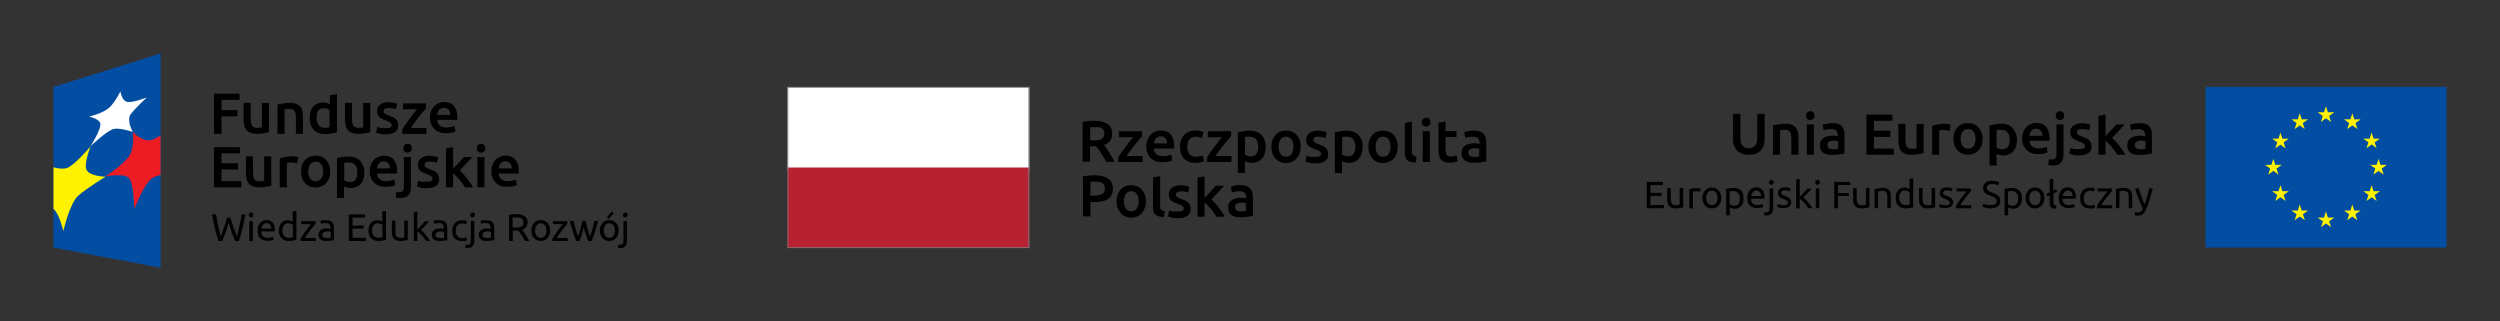 <?xml version="1.0" encoding="utf-8"?>
<!-- Generator: Adobe Illustrator 27.2.0, SVG Export Plug-In . SVG Version: 6.00 Build 0)  -->
<svg version="1.1" xmlns="http://www.w3.org/2000/svg" xmlns:xlink="http://www.w3.org/1999/xlink" x="0px" y="0px"
	 viewBox="0 0 1411.9 181.4" style="enable-background:new 0 0 1411.9 181.4;" xml:space="preserve">
<rect x="0" y="0" width="1411.9" height="181.4" fill="#333333" stroke="none"/>
<style type="text/css">
	.st0{fill:none;stroke:#000000;stroke-width:0.3;}
	.st1{fill:#034EA2;}
	.st2{fill:#FFF200;}
	.st3{fill:#ED1C24;}
	.st4{fill:#FFFFFF;}
	.st5{fill:#B72232;}
	.st6{fill:#808285;}
</style>
<g id="ramka">
	<g>
		<line class="st0" x1="-0.1" y1="-39.8" x2="-0.1" y2="-3.8"/>
		<line class="st0" x1="-39.9" y1="0" x2="-3.9" y2="0"/>
		<line class="st0" x1="-39.9" y1="181.4" x2="-3.9" y2="181.4"/>
		<line class="st0" x1="-0.1" y1="221.2" x2="-0.1" y2="185.2"/>
		<line class="st0" x1="1411.9" y1="-39.8" x2="1411.9" y2="-3.8"/>
		<line class="st0" x1="1451.7" y1="0" x2="1415.7" y2="0"/>
		<line class="st0" x1="1451.7" y1="181.4" x2="1415.7" y2="181.4"/>
		<line class="st0" x1="1411.9" y1="221.2" x2="1411.9" y2="185.2"/>
	</g>
</g>
<g id="znak">
	<g>
		<g>
			<g>
				<rect x="1245.6" y="49.1" class="st1" width="136.1" height="90.7"/>
				<g>
					<polygon class="st2" points="1310.8,68.9 1313.6,66.8 1316.5,68.9 1315.4,65.5 1318.3,63.4 1314.7,63.4 1313.6,60 1312.5,63.4 
						1308.9,63.4 1311.8,65.5 					"/>
					<polygon class="st2" points="1295.9,72.9 1298.8,70.8 1301.6,72.9 1300.5,69.5 1303.5,67.4 1299.9,67.4 1298.8,64 1297.7,67.4 
						1294.1,67.4 1297,69.5 					"/>
					<polygon class="st2" points="1287.9,74.9 1286.8,78.3 1283.2,78.3 1286.1,80.4 1285,83.8 1287.9,81.7 1290.8,83.8 1289.7,80.4 
						1292.6,78.3 1289,78.3 					"/>
					<polygon class="st2" points="1283.9,96.5 1286.8,98.6 1285.7,95.2 1288.6,93.1 1285,93.1 1283.9,89.7 1282.8,93.1 1279.2,93.1 
						1282.1,95.2 1281,98.6 					"/>
					<polygon class="st2" points="1289,108 1287.9,104.6 1286.8,108 1283.2,108 1286.1,110.1 1285,113.5 1287.9,111.4 1290.8,113.5 
						1289.7,110.1 1292.6,108 					"/>
					<polygon class="st2" points="1299.9,118.9 1298.8,115.5 1297.7,118.9 1294.1,118.9 1297,121 1295.9,124.4 1298.8,122.3 
						1301.7,124.4 1300.6,121 1303.5,118.9 					"/>
					<polygon class="st2" points="1314.7,122.9 1313.6,119.4 1312.5,122.9 1308.9,122.9 1311.9,125 1310.8,128.3 1313.6,126.2 
						1316.5,128.3 1315.4,125 1318.3,122.9 					"/>
					<polygon class="st2" points="1329.6,118.9 1328.5,115.5 1327.4,118.9 1323.8,118.9 1326.7,121 1325.6,124.4 1328.5,122.3 
						1331.3,124.4 1330.2,121 1333.2,118.9 					"/>
					<polygon class="st2" points="1340.5,108 1339.4,104.6 1338.3,108 1334.7,108 1337.6,110.1 1336.5,113.5 1339.4,111.4 
						1342.2,113.5 1341.1,110.1 1344.1,108 					"/>
					<polygon class="st2" points="1348,93.1 1344.4,93.1 1343.3,89.7 1342.2,93.1 1338.6,93.1 1341.5,95.2 1340.4,98.6 1343.3,96.5 
						1346.2,98.6 1345.1,95.2 					"/>
					<polygon class="st2" points="1336.5,83.7 1339.4,81.6 1342.2,83.7 1341.1,80.4 1344.1,78.3 1340.5,78.3 1339.4,74.8 
						1338.3,78.3 1334.7,78.3 1337.6,80.4 					"/>
					<polygon class="st2" points="1328.5,64 1327.4,67.4 1323.8,67.4 1326.7,69.5 1325.6,72.9 1328.5,70.8 1331.4,72.9 1330.3,69.5 
						1333.2,67.4 1329.6,67.4 					"/>
				</g>
			</g>
			<g>
				<polygon points="930,117.6 930,102.7 939.1,102.7 939.1,104.5 932.1,104.5 932.1,108.9 938.4,108.9 938.4,110.7 932.1,110.7 
					932.1,115.8 939.7,115.8 939.7,117.6 				"/>
				<path d="M950.6,117.1c-0.5,0.1-1.1,0.2-1.8,0.4c-0.8,0.1-1.6,0.2-2.6,0.2c-0.9,0-1.6-0.1-2.2-0.4c-0.6-0.3-1.1-0.6-1.4-1.1
					c-0.4-0.5-0.6-1-0.8-1.6c-0.2-0.6-0.2-1.3-0.2-2.1v-6.3h2v5.9c0,1.4,0.2,2.3,0.6,2.9c0.4,0.6,1.2,0.9,2.2,0.9c0.2,0,0.4,0,0.7,0
					c0.2,0,0.4,0,0.6-0.1c0.2,0,0.4,0,0.5-0.1c0.2,0,0.3,0,0.4-0.1v-9.5h2V117.1z"/>
				<path d="M958.1,106.2c0.2,0,0.4,0,0.6,0c0.2,0,0.4,0.1,0.7,0.1c0.2,0,0.4,0.1,0.6,0.1c0.2,0,0.3,0.1,0.4,0.1l-0.3,1.8
					c-0.2-0.1-0.4-0.1-0.8-0.2c-0.4-0.1-0.8-0.1-1.4-0.1c-0.4,0-0.7,0-1.1,0.1c-0.4,0.1-0.6,0.1-0.7,0.2v9.4h-2v-10.8
					c0.5-0.2,1.1-0.3,1.8-0.5C956.5,106.2,957.3,106.2,958.1,106.2"/>
				<path d="M970,111.8c0-1.3-0.3-2.3-0.9-3c-0.6-0.7-1.3-1.1-2.3-1.1c-1,0-1.8,0.4-2.3,1.1c-0.6,0.7-0.9,1.7-0.9,3
					c0,1.3,0.3,2.3,0.9,3c0.6,0.7,1.3,1.1,2.3,1.1c1,0,1.8-0.4,2.3-1.1C969.7,114,970,113,970,111.8 M972.1,111.8
					c0,0.9-0.1,1.7-0.4,2.4c-0.3,0.7-0.6,1.3-1.1,1.9c-0.5,0.5-1,0.9-1.7,1.2c-0.6,0.3-1.4,0.4-2.1,0.4c-0.8,0-1.5-0.1-2.1-0.4
					c-0.6-0.3-1.2-0.7-1.7-1.2c-0.5-0.5-0.8-1.1-1.1-1.9c-0.3-0.7-0.4-1.5-0.4-2.4c0-0.9,0.1-1.7,0.4-2.4c0.3-0.7,0.6-1.3,1.1-1.9
					c0.5-0.5,1-0.9,1.7-1.2c0.6-0.3,1.4-0.4,2.1-0.4c0.8,0,1.5,0.1,2.1,0.4c0.6,0.3,1.2,0.7,1.7,1.2c0.5,0.5,0.8,1.1,1.1,1.9
					C972,110.1,972.1,110.9,972.1,111.8"/>
				<path d="M982.6,112c0-1.3-0.3-2.3-1-3c-0.6-0.7-1.5-1.1-2.6-1.1c-0.6,0-1.1,0-1.4,0.1c-0.3,0-0.6,0.1-0.8,0.2v7.1
					c0.2,0.2,0.6,0.4,1.1,0.6c0.5,0.2,1,0.3,1.5,0.3c0.6,0,1.1-0.1,1.5-0.3c0.4-0.2,0.7-0.5,1-0.9c0.3-0.4,0.4-0.8,0.6-1.3
					C982.6,113.2,982.6,112.6,982.6,112 M984.7,112c0,0.9-0.1,1.6-0.3,2.4c-0.2,0.7-0.5,1.3-1,1.9c-0.4,0.5-1,0.9-1.6,1.2
					c-0.6,0.3-1.3,0.4-2.1,0.4c-0.6,0-1.2-0.1-1.7-0.3c-0.5-0.2-0.9-0.3-1.1-0.5v4.5h-2v-14.9c0.5-0.1,1.1-0.2,1.8-0.4
					c0.7-0.1,1.5-0.2,2.5-0.2c0.9,0,1.6,0.1,2.3,0.4c0.7,0.3,1.3,0.7,1.8,1.2c0.5,0.5,0.9,1.1,1.1,1.8
					C984.6,110.3,984.7,111.1,984.7,112"/>
				<path d="M994.6,110.7c0-0.9-0.2-1.7-0.7-2.2c-0.5-0.6-1.1-0.9-1.9-0.9c-0.5,0-0.9,0.1-1.2,0.3c-0.4,0.2-0.7,0.4-0.9,0.7
					c-0.2,0.3-0.4,0.6-0.6,1c-0.1,0.4-0.2,0.8-0.3,1.1H994.6z M986.8,111.8c0-1,0.1-1.9,0.4-2.6c0.3-0.7,0.7-1.4,1.1-1.9
					c0.5-0.5,1-0.9,1.6-1.1c0.6-0.2,1.3-0.4,1.9-0.4c1.5,0,2.7,0.5,3.5,1.4c0.8,0.9,1.2,2.4,1.2,4.3v0.3c0,0.1,0,0.3,0,0.4h-7.7
					c0.1,1.2,0.4,2.1,1,2.7c0.6,0.6,1.5,0.9,2.8,0.9c0.7,0,1.3-0.1,1.8-0.2c0.5-0.1,0.8-0.2,1.1-0.4l0.3,1.7
					c-0.2,0.1-0.7,0.3-1.3,0.4c-0.6,0.1-1.3,0.2-2.1,0.2c-1,0-1.8-0.1-2.5-0.4c-0.7-0.3-1.3-0.7-1.8-1.2c-0.5-0.5-0.8-1.1-1-1.8
					C987,113.4,986.8,112.6,986.8,111.8"/>
				<path d="M1000.4,104.4c-0.4,0-0.7-0.1-0.9-0.4c-0.3-0.2-0.4-0.6-0.4-1c0-0.4,0.1-0.7,0.4-1c0.3-0.2,0.6-0.4,0.9-0.4
					c0.4,0,0.7,0.1,0.9,0.4c0.3,0.2,0.4,0.6,0.4,1c0,0.4-0.1,0.7-0.4,1C1001.1,104.3,1000.8,104.4,1000.4,104.4 M997.6,121.7
					c-0.2,0-0.4,0-0.7-0.1c-0.3,0-0.5-0.1-0.7-0.2l0.3-1.6c0.1,0,0.3,0.1,0.5,0.1c0.2,0,0.4,0,0.5,0c0.7,0,1.2-0.2,1.5-0.6
					c0.3-0.4,0.4-1,0.4-1.9v-11h2v11c0,1.4-0.3,2.5-1,3.2C999.8,121.3,998.9,121.7,997.6,121.7"/>
				<path d="M1007.4,115.9c0.8,0,1.4-0.1,1.8-0.3c0.4-0.2,0.6-0.6,0.6-1c0-0.5-0.2-0.9-0.6-1.2c-0.4-0.3-1-0.6-1.9-1
					c-0.4-0.2-0.8-0.4-1.2-0.5c-0.4-0.2-0.7-0.4-1-0.6c-0.3-0.2-0.5-0.5-0.7-0.9c-0.2-0.3-0.3-0.8-0.3-1.3c0-1,0.4-1.8,1.1-2.4
					c0.7-0.6,1.7-0.9,3-0.9c0.3,0,0.6,0,0.9,0.1c0.3,0,0.6,0.1,0.9,0.1c0.3,0.1,0.5,0.1,0.7,0.2c0.2,0.1,0.4,0.1,0.5,0.2l-0.4,1.7
					c-0.2-0.1-0.6-0.2-1-0.4c-0.5-0.1-1-0.2-1.7-0.2c-0.6,0-1.1,0.1-1.5,0.3c-0.4,0.2-0.6,0.6-0.6,1c0,0.2,0,0.5,0.1,0.6
					c0.1,0.2,0.2,0.4,0.4,0.5c0.2,0.2,0.4,0.3,0.7,0.4c0.3,0.1,0.6,0.3,1,0.4c0.5,0.2,1,0.4,1.4,0.6c0.4,0.2,0.8,0.4,1.1,0.7
					c0.3,0.3,0.5,0.6,0.7,0.9c0.2,0.4,0.2,0.8,0.2,1.4c0,1-0.4,1.8-1.2,2.4c-0.8,0.5-1.9,0.8-3.3,0.8c-1,0-1.8-0.1-2.3-0.2
					c-0.6-0.2-0.9-0.3-1.1-0.4l0.4-1.7c0.2,0.1,0.6,0.2,1.1,0.4C1005.9,115.8,1006.6,115.9,1007.4,115.9"/>
				<path d="M1018.4,111.5c0.4,0.3,0.9,0.7,1.4,1.2c0.5,0.5,1,1,1.4,1.6c0.5,0.6,0.9,1.1,1.3,1.7c0.4,0.6,0.8,1.1,1.1,1.6h-2.4
					c-0.3-0.5-0.7-1-1-1.5c-0.4-0.5-0.8-1-1.2-1.5c-0.4-0.5-0.9-0.9-1.3-1.3c-0.4-0.4-0.9-0.7-1.3-1v5.4h-2v-16.4l2-0.3v10.2
					l1.1-1.1c0.4-0.4,0.8-0.8,1.2-1.3c0.4-0.4,0.8-0.8,1.1-1.2c0.4-0.4,0.7-0.7,0.9-1h2.4c-0.3,0.4-0.7,0.8-1.1,1.2
					c-0.4,0.4-0.8,0.9-1.2,1.3c-0.4,0.4-0.8,0.9-1.3,1.3C1019.2,110.7,1018.8,111.1,1018.4,111.5"/>
				<path d="M1027.5,117.6h-2v-11.2h2V117.6z M1026.5,104.4c-0.4,0-0.7-0.1-0.9-0.4c-0.3-0.2-0.4-0.6-0.4-1c0-0.4,0.1-0.7,0.4-1
					c0.3-0.2,0.6-0.4,0.9-0.4c0.4,0,0.7,0.1,0.9,0.4c0.3,0.2,0.4,0.6,0.4,1c0,0.4-0.1,0.7-0.4,1
					C1027.1,104.3,1026.8,104.4,1026.5,104.4"/>
				<polygon points="1035.9,117.6 1035.9,102.7 1044.9,102.7 1044.9,104.5 1038,104.5 1038,109 1044.1,109 1044.1,110.7 1038,110.7 
					1038,117.6 				"/>
				<path d="M1055.6,117.1c-0.5,0.1-1.1,0.2-1.8,0.4c-0.8,0.1-1.6,0.2-2.6,0.2c-0.9,0-1.6-0.1-2.2-0.4c-0.6-0.3-1.1-0.6-1.4-1.1
					c-0.4-0.5-0.6-1-0.8-1.6c-0.2-0.6-0.2-1.3-0.2-2.1v-6.3h2v5.9c0,1.4,0.2,2.3,0.7,2.9c0.4,0.6,1.2,0.9,2.2,0.9c0.2,0,0.4,0,0.7,0
					c0.2,0,0.4,0,0.6-0.1c0.2,0,0.4,0,0.6-0.1c0.2,0,0.3,0,0.4-0.1v-9.5h2V117.1z"/>
				<path d="M1059,106.7c0.5-0.1,1.1-0.2,1.8-0.4c0.8-0.1,1.6-0.2,2.6-0.2c0.9,0,1.6,0.1,2.2,0.4c0.6,0.3,1.1,0.6,1.4,1.1
					c0.3,0.5,0.6,1,0.7,1.6c0.1,0.6,0.2,1.3,0.2,2.1v6.3h-2v-5.9c0-0.7,0-1.3-0.1-1.8c-0.1-0.5-0.2-0.9-0.5-1.2
					c-0.2-0.3-0.5-0.5-0.9-0.7c-0.4-0.1-0.8-0.2-1.3-0.2c-0.2,0-0.4,0-0.7,0c-0.2,0-0.5,0-0.7,0.1c-0.2,0-0.4,0-0.6,0.1
					c-0.2,0-0.3,0-0.4,0.1v9.5h-2V106.7z"/>
				<path d="M1078.5,108.5c-0.2-0.2-0.6-0.4-1.1-0.6c-0.5-0.2-1-0.3-1.5-0.3c-0.6,0-1.1,0.1-1.5,0.3c-0.4,0.2-0.7,0.5-1,0.9
					c-0.3,0.4-0.4,0.8-0.6,1.3c-0.1,0.5-0.2,1-0.2,1.6c0,1.3,0.3,2.3,1,3c0.6,0.7,1.5,1.1,2.6,1.1c0.6,0,1,0,1.4-0.1
					c0.4,0,0.6-0.1,0.9-0.2V108.5z M1078.5,101l2-0.3v16.4c-0.5,0.1-1.1,0.3-1.8,0.4c-0.7,0.1-1.5,0.2-2.5,0.2
					c-0.9,0-1.6-0.1-2.3-0.4c-0.7-0.3-1.3-0.7-1.8-1.2c-0.5-0.5-0.9-1.1-1.1-1.8c-0.3-0.7-0.4-1.6-0.4-2.5c0-0.9,0.1-1.7,0.3-2.4
					c0.2-0.7,0.5-1.3,1-1.9c0.4-0.5,1-0.9,1.6-1.2c0.6-0.3,1.3-0.4,2.1-0.4c0.6,0,1.2,0.1,1.7,0.3c0.5,0.2,0.9,0.3,1.1,0.5V101z"/>
				<path d="M1092.8,117.1c-0.5,0.1-1.1,0.2-1.8,0.4c-0.8,0.1-1.6,0.2-2.6,0.2c-0.9,0-1.6-0.1-2.2-0.4c-0.6-0.3-1.1-0.6-1.4-1.1
					c-0.4-0.5-0.6-1-0.8-1.6c-0.2-0.6-0.2-1.3-0.2-2.1v-6.3h2v5.9c0,1.4,0.2,2.3,0.6,2.9c0.4,0.6,1.2,0.9,2.2,0.9c0.2,0,0.4,0,0.7,0
					c0.2,0,0.4,0,0.6-0.1c0.2,0,0.4,0,0.6-0.1c0.2,0,0.3,0,0.4-0.1v-9.5h2V117.1z"/>
				<path d="M1098.8,115.9c0.8,0,1.4-0.1,1.8-0.3c0.4-0.2,0.6-0.6,0.6-1c0-0.5-0.2-0.9-0.6-1.2c-0.4-0.3-1-0.6-1.9-1
					c-0.4-0.2-0.8-0.4-1.2-0.5c-0.4-0.2-0.7-0.4-1-0.6c-0.3-0.2-0.5-0.5-0.7-0.9c-0.2-0.3-0.3-0.8-0.3-1.3c0-1,0.4-1.8,1.1-2.4
					c0.7-0.6,1.7-0.9,3-0.9c0.3,0,0.6,0,0.9,0.1c0.3,0,0.6,0.1,0.9,0.1c0.3,0.1,0.5,0.1,0.7,0.2c0.2,0.1,0.4,0.1,0.5,0.2l-0.4,1.7
					c-0.2-0.1-0.6-0.2-1-0.4c-0.5-0.1-1-0.2-1.7-0.2c-0.6,0-1.1,0.1-1.5,0.3c-0.4,0.2-0.6,0.6-0.6,1c0,0.2,0,0.5,0.1,0.6
					c0.1,0.2,0.2,0.4,0.4,0.5c0.2,0.2,0.4,0.3,0.7,0.4c0.3,0.1,0.6,0.3,1,0.4c0.5,0.2,1,0.4,1.4,0.6c0.4,0.2,0.8,0.4,1.1,0.7
					c0.3,0.3,0.5,0.6,0.7,0.9c0.2,0.4,0.2,0.8,0.2,1.4c0,1-0.4,1.8-1.2,2.4c-0.8,0.5-1.9,0.8-3.3,0.8c-1,0-1.8-0.1-2.3-0.2
					c-0.6-0.2-0.9-0.3-1.1-0.4l0.4-1.7c0.2,0.1,0.6,0.2,1.1,0.4C1097.3,115.8,1097.9,115.9,1098.8,115.9"/>
				<path d="M1113.1,107.9c-0.3,0.3-0.7,0.8-1.2,1.4c-0.5,0.6-1,1.3-1.6,2c-0.6,0.7-1.1,1.5-1.7,2.3c-0.6,0.8-1.1,1.6-1.5,2.3h6.2
					v1.7h-8.6v-1.3c0.3-0.6,0.8-1.3,1.3-2.1c0.5-0.8,1-1.5,1.6-2.3c0.6-0.8,1.1-1.5,1.6-2.1c0.5-0.7,1-1.2,1.4-1.7h-5.6v-1.7h8.1
					V107.9z"/>
				<path d="M1124.3,115.8c2.2,0,3.3-0.7,3.3-2.2c0-0.5-0.1-0.9-0.3-1.2c-0.2-0.3-0.5-0.6-0.8-0.8c-0.3-0.2-0.7-0.4-1.1-0.6
					c-0.4-0.2-0.9-0.3-1.3-0.5c-0.5-0.2-1.1-0.4-1.6-0.6c-0.5-0.2-0.9-0.5-1.3-0.8c-0.4-0.3-0.6-0.7-0.9-1.2c-0.2-0.4-0.3-1-0.3-1.6
					c0-1.3,0.4-2.3,1.3-3.1c0.9-0.7,2.1-1.1,3.7-1.1c0.9,0,1.7,0.1,2.5,0.3c0.7,0.2,1.3,0.4,1.6,0.6l-0.7,1.7
					c-0.3-0.2-0.8-0.4-1.4-0.5c-0.6-0.2-1.3-0.3-2.1-0.3c-0.4,0-0.8,0-1.1,0.1c-0.3,0.1-0.6,0.2-0.9,0.4c-0.3,0.2-0.5,0.4-0.6,0.7
					c-0.2,0.3-0.2,0.6-0.2,0.9c0,0.4,0.1,0.7,0.2,1c0.2,0.3,0.4,0.5,0.7,0.7c0.3,0.2,0.6,0.4,1,0.6c0.4,0.2,0.8,0.3,1.3,0.5
					c0.6,0.3,1.2,0.5,1.8,0.8c0.5,0.3,1,0.6,1.4,0.9c0.4,0.4,0.7,0.8,0.9,1.3c0.2,0.5,0.3,1.1,0.3,1.8c0,1.3-0.5,2.3-1.4,3
					c-1,0.7-2.3,1.1-4.1,1.1c-0.6,0-1.1,0-1.6-0.1c-0.5-0.1-0.9-0.2-1.3-0.3c-0.4-0.1-0.7-0.2-1-0.3c-0.3-0.1-0.5-0.2-0.7-0.3
					l0.6-1.7c0.3,0.2,0.8,0.4,1.5,0.6C1122.4,115.7,1123.3,115.8,1124.3,115.8"/>
				<path d="M1139.8,112c0-1.3-0.3-2.3-1-3c-0.6-0.7-1.5-1.1-2.6-1.1c-0.6,0-1.1,0-1.4,0.1c-0.3,0-0.6,0.1-0.8,0.2v7.1
					c0.2,0.2,0.6,0.4,1.1,0.6c0.5,0.2,1,0.3,1.5,0.3c0.6,0,1.1-0.1,1.5-0.3c0.4-0.2,0.7-0.5,1-0.9c0.3-0.4,0.4-0.8,0.6-1.3
					C1139.8,113.2,1139.8,112.6,1139.8,112 M1141.9,112c0,0.9-0.1,1.6-0.3,2.4c-0.2,0.7-0.6,1.3-1,1.9c-0.4,0.5-1,0.9-1.6,1.2
					c-0.6,0.3-1.3,0.4-2.1,0.4c-0.7,0-1.2-0.1-1.7-0.3c-0.5-0.2-0.9-0.3-1.1-0.5v4.5h-2v-14.9c0.5-0.1,1.1-0.2,1.8-0.4
					c0.7-0.1,1.5-0.2,2.5-0.2c0.9,0,1.6,0.1,2.3,0.4c0.7,0.3,1.3,0.7,1.8,1.2c0.5,0.5,0.9,1.1,1.1,1.8
					C1141.8,110.3,1141.9,111.1,1141.9,112"/>
				<path d="M1152.5,111.8c0-1.3-0.3-2.3-0.9-3c-0.6-0.7-1.3-1.1-2.3-1.1c-1,0-1.8,0.4-2.3,1.1c-0.6,0.7-0.9,1.7-0.9,3
					c0,1.3,0.3,2.3,0.9,3c0.6,0.7,1.3,1.1,2.3,1.1c1,0,1.7-0.4,2.3-1.1C1152.2,114,1152.5,113,1152.5,111.8 M1154.6,111.8
					c0,0.9-0.1,1.7-0.4,2.4c-0.3,0.7-0.6,1.3-1.1,1.9c-0.5,0.5-1,0.9-1.7,1.2c-0.6,0.3-1.4,0.4-2.1,0.4c-0.8,0-1.5-0.1-2.1-0.4
					c-0.7-0.3-1.2-0.7-1.7-1.2c-0.5-0.5-0.8-1.1-1.1-1.9c-0.3-0.7-0.4-1.5-0.4-2.4c0-0.9,0.1-1.7,0.4-2.4c0.3-0.7,0.6-1.3,1.1-1.9
					c0.5-0.5,1-0.9,1.7-1.2c0.6-0.3,1.4-0.4,2.1-0.4c0.8,0,1.5,0.1,2.1,0.4c0.7,0.3,1.2,0.7,1.7,1.2c0.5,0.5,0.8,1.1,1.1,1.9
					C1154.4,110.1,1154.6,110.9,1154.6,111.8"/>
				<path d="M1161,117.9c-1.2,0-2.1-0.3-2.6-0.8c-0.5-0.5-0.8-1.3-0.8-2.4v-4.4l-1.2,0.6l-0.7-1.3l1.9-1v-7.4l2-0.3v6.7l1.6-0.8
					l0.7,1.3l-2.2,1.2v5.1c0,0.3,0,0.6,0.1,0.8c0.1,0.2,0.2,0.4,0.3,0.5c0.1,0.1,0.3,0.2,0.5,0.3c0.2,0.1,0.5,0.1,0.8,0.2
					L1161,117.9z"/>
				<path d="M1170.5,110.7c0-0.9-0.2-1.7-0.7-2.2c-0.5-0.6-1.1-0.9-1.9-0.9c-0.5,0-0.9,0.1-1.2,0.3c-0.4,0.2-0.7,0.4-0.9,0.7
					c-0.2,0.3-0.4,0.6-0.6,1c-0.1,0.4-0.2,0.8-0.3,1.1H1170.5z M1162.7,111.8c0-1,0.1-1.9,0.4-2.6c0.3-0.7,0.7-1.4,1.1-1.9
					c0.5-0.5,1-0.9,1.6-1.1c0.6-0.2,1.3-0.4,1.9-0.4c1.5,0,2.7,0.5,3.5,1.4c0.8,0.9,1.2,2.4,1.2,4.3v0.3c0,0.1,0,0.3,0,0.4h-7.7
					c0.1,1.2,0.4,2.1,1,2.7c0.6,0.6,1.5,0.9,2.8,0.9c0.7,0,1.3-0.1,1.8-0.2c0.5-0.1,0.8-0.2,1.1-0.4l0.3,1.7
					c-0.2,0.1-0.7,0.3-1.3,0.4c-0.6,0.1-1.3,0.2-2.1,0.2c-1,0-1.8-0.1-2.5-0.4c-0.7-0.3-1.3-0.7-1.8-1.2c-0.5-0.5-0.8-1.1-1-1.8
					C1162.9,113.4,1162.7,112.6,1162.7,111.8"/>
				<path d="M1180.2,117.7c-0.9,0-1.7-0.1-2.4-0.4c-0.7-0.3-1.3-0.7-1.7-1.2c-0.5-0.5-0.8-1.1-1-1.8c-0.2-0.7-0.3-1.5-0.3-2.4
					c0-0.9,0.1-1.7,0.4-2.4c0.3-0.7,0.6-1.3,1.1-1.9c0.5-0.5,1-0.9,1.7-1.2c0.7-0.3,1.4-0.4,2.2-0.4c0.5,0,1,0,1.5,0.1
					c0.5,0.1,1,0.2,1.4,0.4l-0.5,1.7c-0.3-0.1-0.7-0.3-1-0.3c-0.4-0.1-0.8-0.1-1.3-0.1c-1.1,0-2,0.4-2.6,1.1
					c-0.6,0.7-0.9,1.7-0.9,3.1c0,0.6,0.1,1.2,0.2,1.7c0.1,0.5,0.4,0.9,0.7,1.3c0.3,0.4,0.7,0.6,1.1,0.8c0.5,0.2,1,0.3,1.7,0.3
					c0.5,0,1,0,1.4-0.2c0.4-0.1,0.8-0.2,1-0.3l0.3,1.7c-0.1,0.1-0.3,0.1-0.5,0.2c-0.2,0.1-0.5,0.1-0.7,0.2c-0.3,0-0.6,0.1-0.9,0.1
					C1180.8,117.6,1180.5,117.7,1180.2,117.7"/>
				<path d="M1192.7,107.9c-0.3,0.3-0.7,0.8-1.2,1.4c-0.5,0.6-1,1.3-1.6,2c-0.6,0.7-1.1,1.5-1.7,2.3c-0.6,0.8-1.1,1.6-1.5,2.3h6.2
					v1.7h-8.6v-1.3c0.3-0.6,0.8-1.3,1.3-2.1c0.5-0.8,1-1.5,1.6-2.3c0.6-0.8,1.1-1.5,1.6-2.1c0.5-0.7,1-1.2,1.4-1.7h-5.6v-1.7h8.1
					V107.9z"/>
				<path d="M1195.3,106.7c0.5-0.1,1.1-0.2,1.8-0.4c0.8-0.1,1.6-0.2,2.6-0.2c0.9,0,1.6,0.1,2.2,0.4c0.6,0.3,1.1,0.6,1.4,1.1
					c0.4,0.5,0.6,1,0.7,1.6c0.1,0.6,0.2,1.3,0.2,2.1v6.3h-2v-5.9c0-0.7,0-1.3-0.1-1.8c-0.1-0.5-0.2-0.9-0.5-1.2
					c-0.2-0.3-0.5-0.5-0.9-0.7c-0.4-0.1-0.8-0.2-1.3-0.2c-0.2,0-0.4,0-0.7,0c-0.2,0-0.5,0-0.7,0.1c-0.2,0-0.4,0-0.6,0.1
					c-0.2,0-0.3,0-0.4,0.1v9.5h-2V106.7z"/>
				<path d="M1205.9,119.7c0.2,0.1,0.4,0.1,0.6,0.2c0.3,0.1,0.5,0.1,0.7,0.1c0.8,0,1.4-0.2,1.9-0.5c0.4-0.4,0.8-0.9,1.2-1.7
					c-0.9-1.7-1.8-3.6-2.5-5.5c-0.8-1.9-1.4-3.9-2-5.9h2.2c0.2,0.6,0.3,1.3,0.6,2.1c0.2,0.8,0.5,1.5,0.7,2.3
					c0.3,0.8,0.6,1.6,0.9,2.4c0.3,0.8,0.7,1.6,1,2.3c0.5-1.5,1-3,1.4-4.5c0.4-1.5,0.8-3,1.1-4.6h2.1c-0.5,2.1-1.1,4.1-1.7,6.1
					c-0.6,2-1.3,3.8-2,5.5c-0.3,0.6-0.6,1.2-0.9,1.7c-0.3,0.5-0.7,0.9-1,1.2c-0.4,0.3-0.8,0.5-1.3,0.7c-0.5,0.1-1,0.2-1.6,0.2
					c-0.2,0-0.3,0-0.5,0c-0.2,0-0.3,0-0.5-0.1c-0.2,0-0.3-0.1-0.5-0.1c-0.1,0-0.2-0.1-0.3-0.1L1205.9,119.7z"/>
				<path d="M987.6,87.4c-1.6,0-2.9-0.2-4-0.7c-1.1-0.4-2-1.1-2.8-1.9c-0.7-0.8-1.3-1.8-1.6-2.8c-0.4-1.1-0.5-2.3-0.5-3.6V64.3h4.2
					V78c0,1,0.1,1.9,0.3,2.6c0.2,0.7,0.6,1.3,1,1.8c0.4,0.5,0.9,0.8,1.5,1c0.6,0.2,1.2,0.3,1.9,0.3c0.7,0,1.4-0.1,2-0.3
					c0.6-0.2,1.1-0.6,1.5-1c0.4-0.5,0.8-1.1,1-1.8c0.2-0.7,0.3-1.6,0.3-2.6V64.3h4.2v14.2c0,1.3-0.2,2.5-0.5,3.6
					c-0.4,1.1-0.9,2-1.6,2.8c-0.7,0.8-1.7,1.4-2.8,1.9C990.5,87.2,989.1,87.4,987.6,87.4"/>
				<path d="M1001.4,70.8c0.8-0.2,1.8-0.4,3-0.6c1.2-0.2,2.6-0.3,4.1-0.3c1.4,0,2.6,0.2,3.5,0.6c0.9,0.4,1.7,0.9,2.2,1.6
					c0.6,0.7,0.9,1.5,1.2,2.5c0.2,1,0.3,2,0.3,3.2v9.6h-4v-9c0-0.9-0.1-1.7-0.2-2.3c-0.1-0.6-0.3-1.2-0.6-1.6
					c-0.3-0.4-0.6-0.7-1.1-0.9c-0.5-0.2-1-0.3-1.7-0.3c-0.5,0-1,0-1.6,0.1c-0.5,0.1-1,0.1-1.2,0.2v13.8h-4V70.8z"/>
				<path d="M1024.4,87.4h-4V70.3h4V87.4z M1024.8,65.3c0,0.7-0.2,1.3-0.7,1.8c-0.5,0.4-1,0.7-1.7,0.7c-0.7,0-1.3-0.2-1.7-0.7
					c-0.5-0.4-0.7-1-0.7-1.8c0-0.8,0.2-1.4,0.7-1.8c0.5-0.4,1.1-0.7,1.7-0.7c0.7,0,1.2,0.2,1.7,0.7
					C1024.6,63.9,1024.8,64.5,1024.8,65.3"/>
				<path d="M1035.3,84.3c1.2,0,2.1-0.1,2.8-0.2v-4.4c-0.2-0.1-0.5-0.1-0.9-0.2c-0.4-0.1-0.9-0.1-1.4-0.1c-0.4,0-0.9,0-1.3,0.1
					c-0.4,0.1-0.9,0.2-1.2,0.4c-0.4,0.2-0.7,0.4-0.9,0.7c-0.2,0.3-0.3,0.7-0.3,1.2c0,0.9,0.3,1.6,0.9,2
					C1033.5,84.1,1034.3,84.3,1035.3,84.3 M1034.9,69.5c1.3,0,2.4,0.2,3.3,0.5c0.9,0.3,1.6,0.8,2.1,1.4c0.5,0.6,0.9,1.3,1.1,2.1
					c0.2,0.8,0.3,1.8,0.3,2.8v10.4c-0.6,0.1-1.5,0.3-2.8,0.5c-1.2,0.2-2.6,0.3-4.2,0.3c-1,0-2-0.1-2.8-0.3c-0.9-0.2-1.6-0.5-2.2-0.9
					c-0.6-0.4-1.1-1-1.4-1.7c-0.3-0.7-0.5-1.6-0.5-2.6c0-1,0.2-1.8,0.6-2.5c0.4-0.7,0.9-1.2,1.6-1.7c0.7-0.4,1.4-0.7,2.3-0.9
					c0.9-0.2,1.8-0.3,2.7-0.3c0.4,0,0.9,0,1.4,0.1c0.5,0.1,1,0.1,1.5,0.3v-0.7c0-0.5-0.1-0.9-0.2-1.3c-0.1-0.4-0.3-0.8-0.6-1.1
					c-0.3-0.3-0.6-0.6-1.1-0.7c-0.4-0.2-1-0.3-1.7-0.3c-0.9,0-1.8,0.1-2.5,0.2c-0.8,0.1-1.4,0.3-1.9,0.5l-0.5-3.2
					c0.5-0.2,1.2-0.4,2.2-0.5C1032.8,69.6,1033.8,69.5,1034.9,69.5"/>
				<polygon points="1054.1,87.4 1054.1,64.7 1068.7,64.7 1068.7,68.2 1058.3,68.2 1058.3,73.8 1067.6,73.8 1067.6,77.3 
					1058.3,77.3 1058.3,83.9 1069.5,83.9 1069.5,87.4 				"/>
				<path d="M1086.4,86.5c-0.8,0.2-1.8,0.4-3,0.6c-1.2,0.2-2.6,0.3-4,0.3c-1.4,0-2.5-0.2-3.5-0.6c-0.9-0.4-1.7-0.9-2.2-1.6
					c-0.6-0.7-1-1.5-1.2-2.5c-0.2-1-0.4-2-0.4-3.2v-9.6h4v9c0,1.8,0.3,3.1,0.8,3.9c0.5,0.8,1.5,1.2,2.8,1.2c0.5,0,1,0,1.5-0.1
					c0.5,0,0.9-0.1,1.2-0.2V69.9h4V86.5z"/>
				<path d="M1101,73.9c-0.3-0.1-0.8-0.2-1.4-0.3c-0.6-0.1-1.3-0.2-2-0.2c-0.4,0-0.9,0-1.4,0.1c-0.5,0.1-0.8,0.2-1,0.2v13.7h-4V71.1
					c0.8-0.3,1.7-0.6,2.9-0.8c1.1-0.2,2.4-0.4,3.8-0.4c0.3,0,0.6,0,0.9,0c0.4,0,0.7,0.1,1,0.1c0.3,0.1,0.7,0.1,1,0.2
					c0.3,0.1,0.6,0.1,0.8,0.2L1101,73.9z"/>
				<path d="M1115.7,78.4c0-1.7-0.4-3-1.1-4c-0.7-1-1.8-1.5-3.1-1.5c-1.3,0-2.3,0.5-3.1,1.5c-0.7,1-1.1,2.3-1.1,4
					c0,1.7,0.4,3.1,1.1,4.1c0.7,1,1.8,1.5,3.1,1.5c1.3,0,2.3-0.5,3.1-1.5C1115.3,81.5,1115.7,80.1,1115.7,78.4 M1119.7,78.4
					c0,1.4-0.2,2.6-0.6,3.7c-0.4,1.1-1,2.1-1.7,2.8c-0.7,0.8-1.6,1.4-2.6,1.8c-1,0.4-2.1,0.7-3.4,0.7c-1.2,0-2.3-0.2-3.3-0.7
					c-1-0.4-1.9-1-2.6-1.8c-0.7-0.8-1.3-1.7-1.7-2.8c-0.4-1.1-0.6-2.3-0.6-3.7c0-1.3,0.2-2.6,0.6-3.7c0.4-1.1,1-2,1.7-2.8
					c0.7-0.8,1.6-1.4,2.6-1.8c1-0.4,2.1-0.6,3.3-0.6c1.2,0,2.3,0.2,3.3,0.6c1,0.4,1.9,1,2.6,1.8c0.7,0.8,1.3,1.7,1.7,2.8
					C1119.5,75.8,1119.7,77.1,1119.7,78.4"/>
				<path d="M1135,78.9c0-1.8-0.4-3.1-1.2-4.1c-0.8-1-2.1-1.5-3.8-1.5c-0.4,0-0.8,0-1.2,0c-0.4,0-0.8,0.1-1.2,0.2v9.8
					c0.3,0.2,0.8,0.5,1.4,0.7c0.6,0.2,1.2,0.3,1.9,0.3c1.4,0,2.5-0.5,3.2-1.5C1134.7,81.9,1135,80.6,1135,78.9 M1139.1,78.9
					c0,1.3-0.2,2.5-0.5,3.6c-0.3,1.1-0.8,2-1.5,2.8c-0.6,0.8-1.4,1.4-2.4,1.8c-0.9,0.4-2,0.7-3.2,0.7c-0.8,0-1.5-0.1-2.2-0.3
					c-0.7-0.2-1.2-0.4-1.7-0.7v6.7h-4V70.8c0.8-0.2,1.8-0.4,3-0.6c1.2-0.2,2.4-0.3,3.7-0.3c1.4,0,2.6,0.2,3.6,0.6
					c1.1,0.4,2,1,2.7,1.8c0.8,0.8,1.3,1.7,1.7,2.8C1138.9,76.2,1139.1,77.5,1139.1,78.9"/>
				<path d="M1153.5,76.8c0-0.5-0.1-1.1-0.2-1.6c-0.2-0.5-0.4-0.9-0.7-1.3c-0.3-0.4-0.7-0.6-1.1-0.9c-0.4-0.2-0.9-0.3-1.5-0.3
					c-0.6,0-1.1,0.1-1.6,0.3c-0.5,0.2-0.8,0.5-1.2,0.9c-0.3,0.4-0.6,0.8-0.7,1.3c-0.2,0.5-0.3,1-0.4,1.5H1153.5z M1142,78.5
					c0-1.5,0.2-2.8,0.7-4c0.4-1.1,1-2.1,1.8-2.8c0.7-0.8,1.6-1.3,2.6-1.7c1-0.4,1.9-0.6,2.9-0.6c2.4,0,4.2,0.7,5.5,2.2
					c1.3,1.5,2,3.6,2,6.5c0,0.2,0,0.5,0,0.7c0,0.3,0,0.5,0,0.7h-11.3c0.1,1.4,0.6,2.4,1.5,3.2c0.9,0.8,2.1,1.1,3.7,1.1
					c1,0,1.8-0.1,2.6-0.3c0.8-0.2,1.4-0.4,1.9-0.6l0.5,3.2c-0.2,0.1-0.5,0.2-0.9,0.3c-0.4,0.1-0.8,0.2-1.3,0.3
					c-0.5,0.1-1,0.2-1.6,0.2c-0.6,0.1-1.1,0.1-1.7,0.1c-1.5,0-2.8-0.2-3.9-0.7c-1.1-0.4-2-1.1-2.8-1.9c-0.7-0.8-1.3-1.7-1.6-2.8
					C1142.2,81,1142,79.8,1142,78.5"/>
				<path d="M1165.8,65.3c0,0.7-0.2,1.3-0.7,1.8c-0.5,0.4-1,0.7-1.7,0.7c-0.7,0-1.3-0.2-1.7-0.7c-0.5-0.4-0.7-1-0.7-1.8
					c0-0.8,0.2-1.4,0.7-1.8c0.5-0.4,1.1-0.7,1.7-0.7c0.7,0,1.2,0.2,1.7,0.7C1165.6,63.9,1165.8,64.5,1165.8,65.3 M1159.3,93.5
					c-0.3,0-0.7,0-1.2-0.1c-0.5-0.1-1-0.2-1.4-0.3l0.5-3.2c0.5,0.2,1.1,0.2,1.7,0.2c0.9,0,1.6-0.3,1.9-0.8c0.4-0.5,0.6-1.3,0.6-2.4
					V70.3h4v16.7c0,2.2-0.5,3.9-1.6,4.9C1162.8,93,1161.2,93.5,1159.3,93.5"/>
				<path d="M1174.5,84.2c1,0,1.8-0.1,2.3-0.4c0.5-0.3,0.7-0.7,0.7-1.3c0-0.6-0.3-1-0.8-1.4c-0.5-0.4-1.4-0.8-2.5-1.2
					c-0.7-0.3-1.4-0.5-2-0.8c-0.6-0.3-1.1-0.6-1.6-1c-0.4-0.4-0.8-0.9-1-1.4c-0.3-0.6-0.4-1.2-0.4-2c0-1.6,0.6-2.8,1.7-3.7
					c1.2-0.9,2.7-1.4,4.7-1.4c1,0,2,0.1,2.9,0.3c0.9,0.2,1.6,0.4,2.1,0.5l-0.7,3.2c-0.4-0.2-1-0.4-1.7-0.5c-0.7-0.2-1.5-0.2-2.4-0.2
					c-0.8,0-1.5,0.1-2,0.4c-0.5,0.3-0.8,0.7-0.8,1.3c0,0.3,0,0.5,0.1,0.8c0.1,0.2,0.3,0.4,0.5,0.6c0.2,0.2,0.6,0.4,1,0.6
					c0.4,0.2,0.9,0.4,1.4,0.6c0.9,0.4,1.7,0.7,2.4,1c0.7,0.3,1.2,0.7,1.6,1.1c0.4,0.4,0.7,0.9,0.9,1.5c0.2,0.5,0.3,1.2,0.3,2
					c0,1.6-0.6,2.9-1.8,3.7c-1.2,0.8-2.9,1.3-5.2,1.3c-1.5,0-2.7-0.1-3.6-0.4c-0.9-0.3-1.6-0.5-1.9-0.6l0.7-3.3
					c0.6,0.2,1.3,0.5,2.1,0.7C1172.6,84.1,1173.5,84.2,1174.5,84.2"/>
				<path d="M1189,77c0.5-0.5,1-1.1,1.6-1.7c0.6-0.6,1.1-1.2,1.7-1.8c0.5-0.6,1.1-1.2,1.6-1.7c0.5-0.6,0.9-1,1.3-1.5h4.7
					c-1.1,1.2-2.2,2.5-3.5,3.8c-1.2,1.3-2.4,2.6-3.6,3.8c0.7,0.5,1.3,1.2,2.1,2c0.7,0.8,1.4,1.6,2.1,2.5c0.7,0.9,1.3,1.7,1.9,2.6
					c0.6,0.9,1.1,1.7,1.5,2.4h-4.6c-0.4-0.7-0.8-1.4-1.4-2.1c-0.5-0.7-1.1-1.5-1.7-2.2c-0.6-0.7-1.2-1.4-1.8-2
					c-0.6-0.6-1.2-1.1-1.8-1.6v7.9h-4v-22l4-0.7V77z"/>
				<path d="M1208.9,84.3c1.2,0,2.1-0.1,2.8-0.2v-4.4c-0.2-0.1-0.5-0.1-0.9-0.2c-0.4-0.1-0.9-0.1-1.4-0.1c-0.4,0-0.9,0-1.3,0.1
					c-0.4,0.1-0.9,0.2-1.2,0.4c-0.4,0.2-0.7,0.4-0.9,0.7c-0.2,0.3-0.3,0.7-0.3,1.2c0,0.9,0.3,1.6,0.9,2
					C1207.1,84.1,1207.9,84.3,1208.9,84.3 M1208.5,69.5c1.3,0,2.4,0.2,3.3,0.5c0.9,0.3,1.6,0.8,2.1,1.4c0.5,0.6,0.9,1.3,1.1,2.1
					c0.2,0.8,0.3,1.8,0.3,2.8v10.4c-0.6,0.1-1.5,0.3-2.8,0.5c-1.2,0.2-2.6,0.3-4.2,0.3c-1,0-2-0.1-2.8-0.3c-0.9-0.2-1.6-0.5-2.2-0.9
					c-0.6-0.4-1.1-1-1.4-1.7c-0.3-0.7-0.5-1.6-0.5-2.6c0-1,0.2-1.8,0.6-2.5c0.4-0.7,0.9-1.2,1.6-1.7c0.7-0.4,1.4-0.7,2.3-0.9
					c0.9-0.2,1.8-0.3,2.7-0.3c0.4,0,0.9,0,1.4,0.1c0.5,0.1,1,0.1,1.5,0.3v-0.7c0-0.5-0.1-0.9-0.2-1.3c-0.1-0.4-0.3-0.8-0.6-1.1
					c-0.3-0.3-0.6-0.6-1.1-0.7c-0.4-0.2-1-0.3-1.7-0.3c-0.9,0-1.8,0.1-2.5,0.2c-0.8,0.1-1.4,0.3-1.9,0.5l-0.5-3.2
					c0.5-0.2,1.2-0.4,2.2-0.5C1206.4,69.6,1207.5,69.5,1208.5,69.5"/>
			</g>
		</g>
		<g>
			<g>
				<polygon class="st1" points="90.7,30.2 30.2,49.1 30.2,139.8 90.7,151.2 				"/>
				<path class="st2" d="M30.2,118V94.5c3,0.8,6.4,1.2,8.7-0.1c4.9-2.9,12.3-11.8,12.3-11.8s-3.9,9.6-2.4,13.2
					c1.6,3.8,10.8,4,10.8,4s-10.5,6.4-15.3,10.6c-5,4.3-8.5,20.1-8.5,20.1S33.3,120.2,30.2,118"/>
				<path class="st3" d="M90.7,76.5c-2.1,1.3-4.1,2.4-5.7,2.7C80.2,80.1,75,74.5,75,74.5s1.2,8.2-1.8,13.2
					C69.9,93,59.6,99.6,59.6,99.6S71,97.4,73.2,101c2.4,3.8,2.7,17.1,2.7,17.1s5.8-15.9,11.1-18.1c1-0.4,2.3-0.8,3.7-1.2V76.5z"/>
				<path class="st4" d="M51.2,82.5c0,0,5.8-9.2,5.5-12.4c-0.3-3.1-6.4-4.2-6.4-4.2s7.9-1.9,11.4-5.1c3.3-3,6.3-9.2,6.3-9.2
					s0.7,5.2,3.7,5.9c3.1,0.8,11.2-2.5,11.2-2.5s-6.5,6.1-9,9.4C71.2,67.9,75,74.5,75,74.5s-6.9-2.4-10.7-1.7
					C60.5,73.6,51.2,82.5,51.2,82.5"/>
			</g>
			<g>
				<polygon points="120.9,75.6 120.9,52.9 135.3,52.9 135.3,56.4 125.1,56.4 125.1,62.2 134.1,62.2 134.1,65.7 125.1,65.7 
					125.1,75.6 				"/>
				<path d="M151.9,74.7c-0.8,0.2-1.8,0.4-3,0.6c-1.2,0.2-2.6,0.3-4,0.3c-1.4,0-2.5-0.2-3.5-0.6c-0.9-0.4-1.7-0.9-2.2-1.6
					c-0.6-0.7-1-1.5-1.2-2.5c-0.2-1-0.4-2-0.4-3.2v-9.6h4v9c0,1.8,0.3,3.1,0.8,3.9c0.5,0.8,1.5,1.2,2.8,1.2c0.5,0,1,0,1.5-0.1
					c0.5,0,0.9-0.1,1.2-0.2V58.1h4V74.7z"/>
				<path d="M156.8,59c0.8-0.2,1.8-0.4,3-0.6c1.2-0.2,2.6-0.3,4.1-0.3c1.4,0,2.6,0.2,3.5,0.6c0.9,0.4,1.7,0.9,2.2,1.6
					c0.6,0.7,0.9,1.5,1.2,2.5c0.2,1,0.3,2,0.3,3.2v9.6h-4v-9c0-0.9-0.1-1.7-0.2-2.3c-0.1-0.6-0.3-1.2-0.6-1.6
					c-0.3-0.4-0.6-0.7-1.1-0.9c-0.5-0.2-1-0.3-1.7-0.3c-0.5,0-1,0-1.6,0.1c-0.5,0.1-1,0.1-1.2,0.2v13.8h-4V59z"/>
				<path d="M178.8,66.6c0,1.7,0.4,3.1,1.2,4.1c0.8,1,2,1.5,3.4,1.5c0.6,0,1.2,0,1.6-0.1c0.4-0.1,0.8-0.1,1.1-0.2v-9.8
					c-0.4-0.2-0.8-0.5-1.4-0.7c-0.6-0.2-1.2-0.3-1.9-0.3c-1.4,0-2.5,0.5-3.2,1.5C179.1,63.6,178.8,64.9,178.8,66.6 M190.2,74.7
					c-0.8,0.2-1.8,0.5-3,0.7c-1.2,0.2-2.4,0.3-3.7,0.3c-1.4,0-2.6-0.2-3.6-0.6c-1.1-0.4-2-1-2.7-1.8c-0.8-0.8-1.3-1.7-1.7-2.8
					c-0.4-1.1-0.6-2.3-0.6-3.7c0-1.4,0.2-2.6,0.5-3.7c0.3-1.1,0.8-2,1.5-2.8c0.7-0.8,1.4-1.4,2.4-1.8c0.9-0.4,2-0.6,3.2-0.6
					c0.8,0,1.6,0.1,2.2,0.3c0.6,0.2,1.2,0.4,1.6,0.7v-5.1l4-0.7V74.7z"/>
				<path d="M209.1,74.7c-0.8,0.2-1.8,0.4-3,0.6c-1.2,0.2-2.6,0.3-4,0.3c-1.4,0-2.5-0.2-3.5-0.6c-0.9-0.4-1.7-0.9-2.2-1.6
					c-0.6-0.7-1-1.5-1.2-2.5c-0.2-1-0.4-2-0.4-3.2v-9.6h4v9c0,1.8,0.3,3.1,0.8,3.9c0.5,0.8,1.5,1.2,2.8,1.2c0.5,0,1,0,1.5-0.1
					c0.5,0,0.9-0.1,1.2-0.2V58.1h4V74.7z"/>
				<path d="M218.2,72.3c1,0,1.8-0.1,2.3-0.4c0.5-0.2,0.7-0.7,0.7-1.3c0-0.6-0.3-1-0.8-1.4c-0.5-0.4-1.4-0.8-2.5-1.2
					c-0.7-0.3-1.4-0.5-2-0.8c-0.6-0.3-1.1-0.6-1.6-1c-0.4-0.4-0.8-0.9-1-1.4c-0.3-0.6-0.4-1.2-0.4-2c0-1.6,0.6-2.8,1.7-3.7
					c1.2-0.9,2.7-1.4,4.7-1.4c1,0,2,0.1,2.9,0.3c0.9,0.2,1.6,0.4,2.1,0.5l-0.7,3.2c-0.4-0.2-1-0.4-1.7-0.5c-0.7-0.2-1.5-0.2-2.4-0.2
					c-0.8,0-1.5,0.1-2,0.4c-0.5,0.3-0.8,0.7-0.8,1.3c0,0.3,0,0.5,0.1,0.8c0.1,0.2,0.3,0.4,0.5,0.6c0.2,0.2,0.6,0.4,1,0.6
					c0.4,0.2,0.9,0.4,1.4,0.6c0.9,0.3,1.7,0.7,2.4,1c0.7,0.3,1.2,0.7,1.6,1.1c0.4,0.4,0.7,0.9,0.9,1.5c0.2,0.5,0.3,1.2,0.3,2
					c0,1.6-0.6,2.9-1.8,3.7c-1.2,0.8-2.9,1.3-5.2,1.3c-1.5,0-2.7-0.1-3.6-0.4c-0.9-0.3-1.6-0.5-1.9-0.6l0.7-3.3
					c0.6,0.2,1.3,0.5,2.1,0.7C216.2,72.2,217.1,72.3,218.2,72.3"/>
				<path d="M240.6,61.2c-0.4,0.5-1,1.1-1.7,1.9c-0.7,0.8-1.5,1.8-2.3,2.8c-0.8,1-1.6,2.1-2.4,3.2c-0.8,1.1-1.6,2.2-2.2,3.2h8.8v3.3
					h-13.6v-2.5c0.5-0.9,1.1-1.8,1.8-2.8c0.7-1,1.5-2.1,2.2-3.1c0.8-1,1.5-2,2.3-3c0.8-0.9,1.4-1.8,2-2.5h-7.9v-3.3h13V61.2z"/>
				<path d="M254.3,64.9c0-0.5-0.1-1.1-0.2-1.6c-0.2-0.5-0.4-0.9-0.7-1.3c-0.3-0.4-0.7-0.6-1.1-0.8c-0.4-0.2-0.9-0.3-1.5-0.3
					c-0.6,0-1.1,0.1-1.6,0.3c-0.5,0.2-0.8,0.5-1.2,0.9c-0.3,0.4-0.6,0.8-0.7,1.3c-0.2,0.5-0.3,1-0.4,1.5H254.3z M242.8,66.7
					c0-1.5,0.2-2.8,0.7-4c0.4-1.1,1-2.1,1.8-2.8c0.7-0.8,1.6-1.3,2.6-1.7c1-0.4,1.9-0.6,2.9-0.6c2.4,0,4.2,0.7,5.5,2.2
					c1.3,1.5,2,3.6,2,6.5c0,0.2,0,0.5,0,0.7c0,0.3,0,0.5-0.1,0.7h-11.3c0.1,1.4,0.6,2.4,1.5,3.2c0.9,0.8,2.1,1.1,3.8,1.1
					c1,0,1.8-0.1,2.6-0.3c0.8-0.2,1.4-0.4,1.9-0.6l0.5,3.2c-0.2,0.1-0.5,0.2-0.9,0.3c-0.4,0.1-0.8,0.2-1.3,0.3
					c-0.5,0.1-1,0.2-1.6,0.2c-0.6,0.1-1.1,0.1-1.7,0.1c-1.5,0-2.8-0.2-3.9-0.7c-1.1-0.4-2-1.1-2.8-1.9c-0.7-0.8-1.3-1.7-1.6-2.8
					C243,69.2,242.8,68,242.8,66.7"/>
				<polygon points="120.9,105.8 120.9,83.1 135.5,83.1 135.5,86.6 125.1,86.6 125.1,92.2 134.4,92.2 134.4,95.7 125.1,95.7 
					125.1,102.3 136.3,102.3 136.3,105.8 				"/>
				<path d="M153.2,104.9c-0.8,0.2-1.8,0.4-3,0.6c-1.2,0.2-2.6,0.3-4,0.3c-1.4,0-2.5-0.2-3.5-0.6c-0.9-0.4-1.7-0.9-2.2-1.6
					c-0.6-0.7-1-1.5-1.2-2.5c-0.2-1-0.4-2-0.4-3.2v-9.6h4v9c0,1.8,0.3,3.1,0.8,3.9c0.5,0.8,1.5,1.2,2.8,1.2c0.5,0,1,0,1.5-0.1
					c0.5,0,0.9-0.1,1.2-0.2V88.3h4V104.9z"/>
				<path d="M167.8,92.3c-0.3-0.1-0.8-0.2-1.4-0.3c-0.6-0.1-1.3-0.2-2-0.2c-0.4,0-0.9,0-1.4,0.1c-0.5,0.1-0.8,0.2-1,0.2v13.7h-4
					V89.5c0.8-0.3,1.7-0.6,2.9-0.8c1.1-0.2,2.4-0.4,3.8-0.4c0.3,0,0.6,0,0.9,0c0.4,0,0.7,0.1,1,0.1c0.4,0.1,0.7,0.1,1,0.2
					c0.3,0.1,0.6,0.1,0.8,0.2L167.8,92.3z"/>
				<path d="M182.5,96.8c0-1.7-0.4-3.1-1.1-4c-0.7-1-1.7-1.5-3.1-1.5c-1.3,0-2.3,0.5-3.1,1.5c-0.7,1-1.1,2.3-1.1,4
					c0,1.7,0.4,3.1,1.1,4.1c0.7,1,1.8,1.5,3.1,1.5c1.3,0,2.3-0.5,3.1-1.5C182.1,99.9,182.5,98.5,182.5,96.8 M186.5,96.8
					c0,1.4-0.2,2.6-0.6,3.7c-0.4,1.1-0.9,2.1-1.7,2.9c-0.7,0.8-1.6,1.4-2.6,1.8c-1,0.4-2.1,0.7-3.4,0.7c-1.2,0-2.3-0.2-3.3-0.7
					c-1-0.4-1.9-1-2.6-1.8c-0.7-0.8-1.3-1.7-1.7-2.9c-0.4-1.1-0.6-2.3-0.6-3.7s0.2-2.6,0.6-3.7c0.4-1.1,1-2,1.7-2.8
					c0.7-0.8,1.6-1.4,2.6-1.8c1-0.4,2.1-0.6,3.3-0.6c1.2,0,2.3,0.2,3.3,0.6c1,0.4,1.9,1,2.6,1.8c0.7,0.8,1.3,1.7,1.7,2.8
					C186.3,94.2,186.5,95.5,186.5,96.8"/>
				<path d="M201.8,97.3c0-1.8-0.4-3.1-1.2-4.1c-0.8-1-2.1-1.5-3.8-1.5c-0.4,0-0.8,0-1.2,0.1c-0.4,0-0.8,0.1-1.2,0.2v9.8
					c0.3,0.2,0.8,0.5,1.4,0.7c0.6,0.2,1.2,0.3,1.9,0.3c1.4,0,2.5-0.5,3.2-1.5C201.5,100.3,201.8,99,201.8,97.3 M205.8,97.3
					c0,1.3-0.2,2.5-0.5,3.6c-0.3,1.1-0.8,2-1.5,2.8c-0.6,0.8-1.4,1.4-2.4,1.8c-0.9,0.4-2,0.7-3.2,0.7c-0.8,0-1.5-0.1-2.2-0.3
					c-0.7-0.2-1.2-0.4-1.7-0.7v6.6h-4V89.3c0.8-0.2,1.8-0.4,3-0.6c1.2-0.2,2.4-0.3,3.7-0.3c1.4,0,2.6,0.2,3.6,0.6
					c1.1,0.4,2,1,2.7,1.8c0.8,0.8,1.3,1.7,1.7,2.8C205.6,94.7,205.8,95.9,205.8,97.3"/>
				<path d="M220.3,95.2c0-0.5-0.1-1.1-0.2-1.6c-0.2-0.5-0.4-0.9-0.7-1.3c-0.3-0.4-0.7-0.6-1.1-0.9c-0.4-0.2-0.9-0.3-1.5-0.3
					c-0.6,0-1.1,0.1-1.6,0.3c-0.5,0.2-0.8,0.5-1.2,0.9c-0.3,0.4-0.6,0.8-0.7,1.3c-0.2,0.5-0.3,1-0.4,1.5H220.3z M208.8,97
					c0-1.5,0.2-2.8,0.7-4c0.4-1.1,1-2.1,1.8-2.8c0.7-0.8,1.6-1.3,2.6-1.7c1-0.4,1.9-0.6,2.9-0.6c2.4,0,4.2,0.7,5.5,2.2
					c1.3,1.5,2,3.6,2,6.5c0,0.2,0,0.5,0,0.7c0,0.3,0,0.5-0.1,0.7h-11.3c0.1,1.4,0.6,2.4,1.5,3.2c0.9,0.8,2.1,1.1,3.8,1.1
					c1,0,1.8-0.1,2.6-0.3c0.8-0.2,1.4-0.4,1.9-0.6l0.5,3.2c-0.2,0.1-0.5,0.2-0.9,0.3c-0.4,0.1-0.8,0.2-1.3,0.3
					c-0.5,0.1-1,0.2-1.6,0.2c-0.6,0.1-1.1,0.1-1.7,0.1c-1.5,0-2.8-0.2-3.9-0.7c-1.1-0.4-2-1.1-2.8-1.9c-0.7-0.8-1.3-1.7-1.6-2.8
					C209,99.4,208.8,98.2,208.8,97"/>
				<path d="M232.6,83.7c0,0.7-0.2,1.3-0.7,1.8c-0.5,0.4-1,0.7-1.7,0.7c-0.7,0-1.3-0.2-1.7-0.7c-0.5-0.4-0.7-1-0.7-1.8
					c0-0.8,0.2-1.4,0.7-1.8c0.5-0.4,1.1-0.7,1.7-0.7c0.7,0,1.2,0.2,1.7,0.7C232.4,82.3,232.6,82.9,232.6,83.7 M226,111.9
					c-0.3,0-0.7,0-1.2-0.1c-0.5-0.1-1-0.2-1.4-0.3l0.5-3.2c0.5,0.2,1.1,0.2,1.7,0.2c0.9,0,1.6-0.3,1.9-0.8c0.4-0.5,0.6-1.3,0.6-2.4
					V88.7h4v16.7c0,2.2-0.5,3.9-1.6,4.9C229.6,111.4,228,111.9,226,111.9"/>
				<path d="M241.3,102.6c1,0,1.8-0.1,2.3-0.4c0.5-0.2,0.7-0.7,0.7-1.3c0-0.6-0.3-1-0.8-1.4c-0.5-0.4-1.4-0.8-2.5-1.2
					c-0.7-0.3-1.4-0.5-2-0.8c-0.6-0.3-1.1-0.6-1.6-1c-0.4-0.4-0.8-0.9-1-1.4c-0.3-0.6-0.4-1.2-0.4-2c0-1.6,0.6-2.8,1.7-3.7
					c1.2-0.9,2.7-1.4,4.7-1.4c1,0,2,0.1,2.9,0.3c0.9,0.2,1.6,0.4,2.1,0.5l-0.7,3.2c-0.4-0.2-1-0.4-1.7-0.5c-0.7-0.2-1.5-0.2-2.4-0.2
					c-0.8,0-1.5,0.1-2,0.4c-0.5,0.3-0.8,0.7-0.8,1.3c0,0.3,0,0.5,0.1,0.8c0.1,0.2,0.3,0.4,0.5,0.6c0.2,0.2,0.6,0.4,1,0.6
					c0.4,0.2,0.9,0.4,1.4,0.6c0.9,0.3,1.7,0.7,2.4,1c0.7,0.3,1.2,0.7,1.6,1.2c0.4,0.4,0.7,0.9,0.9,1.5c0.2,0.5,0.3,1.2,0.3,2
					c0,1.6-0.6,2.9-1.8,3.7c-1.2,0.8-2.9,1.3-5.2,1.3c-1.5,0-2.7-0.1-3.6-0.4c-0.9-0.2-1.6-0.5-1.9-0.6l0.7-3.3
					c0.6,0.2,1.3,0.5,2.1,0.7C239.4,102.5,240.3,102.6,241.3,102.6"/>
				<path d="M255.8,95.4c0.5-0.5,1-1.1,1.6-1.7c0.6-0.6,1.1-1.2,1.7-1.8c0.5-0.6,1.1-1.2,1.6-1.7c0.5-0.6,0.9-1,1.3-1.5h4.7
					c-1.1,1.2-2.2,2.5-3.5,3.8c-1.2,1.3-2.4,2.6-3.6,3.8c0.7,0.5,1.3,1.2,2.1,2c0.7,0.8,1.4,1.6,2.1,2.5c0.7,0.9,1.3,1.7,1.9,2.6
					c0.6,0.9,1.1,1.7,1.5,2.4h-4.6c-0.4-0.7-0.8-1.4-1.4-2.1c-0.5-0.7-1.1-1.5-1.7-2.2c-0.6-0.7-1.2-1.4-1.8-2
					c-0.6-0.6-1.2-1.1-1.8-1.6v7.9h-4v-22l4-0.7V95.4z"/>
				<path d="M273.6,105.8h-4V88.7h4V105.8z M274.1,83.7c0,0.7-0.2,1.3-0.7,1.8c-0.5,0.4-1,0.7-1.7,0.7c-0.7,0-1.3-0.2-1.7-0.7
					c-0.5-0.4-0.7-1-0.7-1.8c0-0.8,0.2-1.4,0.7-1.8c0.5-0.4,1.1-0.7,1.7-0.7c0.7,0,1.2,0.2,1.7,0.7
					C273.8,82.3,274.1,82.9,274.1,83.7"/>
				<path d="M289,95.2c0-0.5-0.1-1.1-0.2-1.6c-0.2-0.5-0.4-0.9-0.7-1.3c-0.3-0.4-0.7-0.6-1.1-0.9c-0.4-0.2-0.9-0.3-1.5-0.3
					c-0.6,0-1.1,0.1-1.6,0.3c-0.5,0.2-0.8,0.5-1.2,0.9c-0.3,0.4-0.6,0.8-0.7,1.3c-0.2,0.5-0.3,1-0.4,1.5H289z M277.5,97
					c0-1.5,0.2-2.8,0.7-4c0.4-1.1,1-2.1,1.8-2.8c0.7-0.8,1.6-1.3,2.6-1.7c1-0.4,1.9-0.6,2.9-0.6c2.4,0,4.2,0.7,5.5,2.2
					c1.3,1.5,2,3.6,2,6.5c0,0.2,0,0.5,0,0.7c0,0.3,0,0.5-0.1,0.7h-11.3c0.1,1.4,0.6,2.4,1.5,3.2c0.9,0.8,2.1,1.1,3.8,1.1
					c1,0,1.8-0.1,2.6-0.3c0.8-0.2,1.4-0.4,1.9-0.6l0.5,3.2c-0.2,0.1-0.5,0.2-0.9,0.3c-0.4,0.1-0.8,0.2-1.3,0.3
					c-0.5,0.1-1,0.2-1.6,0.2c-0.6,0.1-1.1,0.1-1.7,0.1c-1.5,0-2.8-0.2-3.9-0.7c-1.1-0.4-2-1.1-2.8-1.9c-0.7-0.8-1.3-1.7-1.6-2.8
					C277.7,99.4,277.5,98.2,277.5,97"/>
				<path d="M129.2,125.9c-0.6,1.9-1.2,3.7-1.8,5.4c-0.6,1.6-1.2,3.2-1.9,4.8h-2.1c-0.8-2.2-1.4-4.5-2-7c-0.6-2.4-1.1-5.1-1.6-8h2.2
					c0.2,1.1,0.4,2.2,0.6,3.4c0.2,1.1,0.4,2.2,0.7,3.3c0.2,1.1,0.5,2.1,0.7,3c0.2,1,0.5,1.9,0.7,2.7c0.6-1.5,1.2-3.2,1.8-5
					c0.7-1.8,1.3-3.7,1.8-5.6h1.8c0.6,1.9,1.2,3.8,1.8,5.6c0.7,1.8,1.3,3.5,1.9,5c0.2-0.8,0.5-1.7,0.7-2.7c0.2-1,0.5-2,0.7-3
					c0.2-1.1,0.4-2.2,0.7-3.3c0.2-1.1,0.4-2.3,0.6-3.4h2.1c-0.5,2.9-1.1,5.5-1.7,8c-0.6,2.4-1.2,4.8-2,7h-2.1
					c-0.6-1.6-1.3-3.2-1.9-4.8C130.4,129.6,129.8,127.9,129.2,125.9"/>
				<path d="M142.8,136.1h-2v-11.2h2V136.1z M141.8,122.8c-0.4,0-0.7-0.1-0.9-0.4c-0.3-0.2-0.4-0.6-0.4-1c0-0.4,0.1-0.7,0.4-1
					c0.3-0.2,0.6-0.4,0.9-0.4c0.4,0,0.7,0.1,0.9,0.4c0.3,0.2,0.4,0.6,0.4,1c0,0.4-0.1,0.7-0.4,1
					C142.5,122.7,142.1,122.8,141.8,122.8"/>
				<path d="M153.2,129.1c0-0.9-0.2-1.7-0.7-2.2c-0.5-0.6-1.1-0.9-1.9-0.9c-0.5,0-0.9,0.1-1.2,0.3c-0.3,0.2-0.6,0.4-0.9,0.7
					c-0.2,0.3-0.4,0.6-0.6,1c-0.1,0.4-0.2,0.8-0.3,1.1H153.2z M145.5,130.2c0-1,0.1-1.9,0.4-2.6c0.3-0.7,0.7-1.4,1.1-1.8
					c0.5-0.5,1-0.9,1.6-1.1c0.6-0.2,1.2-0.4,1.9-0.4c1.5,0,2.7,0.5,3.5,1.4c0.8,0.9,1.2,2.4,1.2,4.3v0.3c0,0.1,0,0.3,0,0.4h-7.7
					c0.1,1.2,0.4,2.1,1,2.7c0.6,0.6,1.5,0.9,2.8,0.9c0.7,0,1.3-0.1,1.8-0.2c0.5-0.1,0.8-0.2,1.1-0.4l0.3,1.7
					c-0.2,0.1-0.7,0.3-1.3,0.4c-0.6,0.1-1.3,0.2-2.1,0.2c-1,0-1.8-0.1-2.5-0.4c-0.7-0.3-1.3-0.7-1.8-1.2c-0.5-0.5-0.8-1.1-1-1.8
					C145.6,131.9,145.5,131.1,145.5,130.2"/>
				<path d="M165.4,127c-0.2-0.2-0.6-0.4-1.1-0.6c-0.5-0.2-1-0.3-1.5-0.3c-0.6,0-1.1,0.1-1.5,0.3c-0.4,0.2-0.7,0.5-1,0.9
					c-0.3,0.4-0.4,0.8-0.6,1.3c-0.1,0.5-0.2,1-0.2,1.6c0,1.3,0.3,2.3,1,3c0.6,0.7,1.5,1.1,2.6,1.1c0.6,0,1,0,1.4-0.1
					c0.4-0.1,0.6-0.1,0.9-0.2V127z M165.4,119.4l2-0.3v16.4c-0.5,0.1-1.1,0.3-1.8,0.4c-0.7,0.1-1.5,0.2-2.5,0.2
					c-0.9,0-1.6-0.1-2.3-0.4c-0.7-0.3-1.3-0.7-1.8-1.2c-0.5-0.5-0.9-1.1-1.1-1.8c-0.3-0.7-0.4-1.5-0.4-2.4c0-0.9,0.1-1.7,0.3-2.4
					c0.2-0.7,0.6-1.3,1-1.9c0.4-0.5,1-0.9,1.6-1.2c0.6-0.3,1.3-0.4,2.1-0.4c0.6,0,1.2,0.1,1.7,0.3c0.5,0.2,0.9,0.3,1.1,0.5V119.4z"
					/>
				<path d="M178.2,126.4c-0.3,0.3-0.7,0.8-1.2,1.4c-0.5,0.6-1,1.3-1.6,2c-0.6,0.7-1.1,1.5-1.7,2.3c-0.6,0.8-1.1,1.6-1.5,2.3h6.2
					v1.7h-8.6v-1.3c0.3-0.6,0.8-1.3,1.3-2.1c0.5-0.8,1-1.5,1.6-2.3c0.6-0.8,1.1-1.5,1.6-2.1c0.5-0.7,1-1.2,1.4-1.7h-5.6v-1.7h8.1
					V126.4z"/>
				<path d="M184.6,134.4c0.5,0,0.9,0,1.3,0c0.4,0,0.7-0.1,0.9-0.1v-3.3c-0.1-0.1-0.4-0.1-0.7-0.2c-0.3-0.1-0.7-0.1-1.2-0.1
					c-0.3,0-0.6,0-1,0.1c-0.3,0-0.7,0.1-0.9,0.3c-0.3,0.1-0.5,0.3-0.7,0.6c-0.2,0.2-0.3,0.6-0.3,0.9c0,0.7,0.2,1.2,0.7,1.5
					C183.2,134.3,183.8,134.4,184.6,134.4 M184.4,124.4c0.8,0,1.5,0.1,2,0.3c0.6,0.2,1,0.5,1.3,0.9c0.3,0.4,0.6,0.8,0.7,1.4
					c0.1,0.5,0.2,1.1,0.2,1.7v7c-0.2,0-0.4,0.1-0.7,0.1c-0.3,0-0.7,0.1-1,0.1c-0.4,0-0.8,0.1-1.3,0.1c-0.5,0-0.9,0.1-1.4,0.1
					c-0.6,0-1.2-0.1-1.7-0.2c-0.5-0.1-1-0.3-1.4-0.6c-0.4-0.3-0.7-0.7-0.9-1.1c-0.2-0.5-0.3-1-0.3-1.7c0-0.6,0.1-1.2,0.4-1.6
					c0.3-0.4,0.6-0.8,1-1.1c0.4-0.3,0.9-0.5,1.5-0.6c0.6-0.1,1.2-0.2,1.8-0.2c0.2,0,0.4,0,0.6,0c0.2,0,0.4,0.1,0.6,0.1
					c0.2,0,0.4,0.1,0.5,0.1c0.1,0,0.2,0,0.3,0.1v-0.6c0-0.3,0-0.7-0.1-1c-0.1-0.3-0.2-0.6-0.4-0.9c-0.2-0.3-0.4-0.5-0.8-0.6
					c-0.3-0.2-0.7-0.2-1.3-0.2c-0.7,0-1.2,0-1.7,0.1c-0.5,0.1-0.9,0.2-1.1,0.3l-0.2-1.7c0.3-0.1,0.7-0.2,1.3-0.3
					C183.1,124.4,183.7,124.4,184.4,124.4"/>
				<polygon points="197,136.1 197,121.1 206.1,121.1 206.1,122.9 199.1,122.9 199.1,127.4 205.3,127.4 205.3,129.1 199.1,129.1 
					199.1,134.3 206.7,134.3 206.7,136.1 				"/>
				<path d="M216,127c-0.2-0.2-0.6-0.4-1.1-0.6c-0.5-0.2-1-0.3-1.5-0.3c-0.6,0-1.1,0.1-1.5,0.3c-0.4,0.2-0.7,0.5-1,0.9
					c-0.3,0.4-0.4,0.8-0.6,1.3c-0.1,0.5-0.2,1-0.2,1.6c0,1.3,0.3,2.3,1,3c0.6,0.7,1.5,1.1,2.6,1.1c0.6,0,1,0,1.4-0.1
					c0.4-0.1,0.6-0.1,0.9-0.2V127z M216,119.4l2-0.3v16.4c-0.5,0.1-1.1,0.3-1.8,0.4c-0.7,0.1-1.5,0.2-2.5,0.2
					c-0.9,0-1.6-0.1-2.3-0.4c-0.7-0.3-1.3-0.7-1.8-1.2c-0.5-0.5-0.9-1.1-1.1-1.8c-0.3-0.7-0.4-1.5-0.4-2.4c0-0.9,0.1-1.7,0.3-2.4
					c0.2-0.7,0.5-1.3,1-1.9c0.4-0.5,1-0.9,1.6-1.2c0.6-0.3,1.3-0.4,2.1-0.4c0.6,0,1.2,0.1,1.7,0.3c0.5,0.2,0.9,0.3,1.1,0.5V119.4z"
					/>
				<path d="M230.3,135.5c-0.5,0.1-1.1,0.2-1.8,0.4c-0.8,0.1-1.6,0.2-2.6,0.2c-0.9,0-1.6-0.1-2.2-0.4c-0.6-0.3-1.1-0.6-1.4-1.1
					c-0.4-0.5-0.6-1-0.8-1.6c-0.2-0.6-0.2-1.3-0.2-2.1v-6.3h2v5.9c0,1.4,0.2,2.4,0.6,2.9c0.4,0.6,1.2,0.9,2.2,0.9c0.2,0,0.4,0,0.7,0
					c0.2,0,0.4,0,0.6,0c0.2,0,0.4,0,0.5-0.1c0.2,0,0.3,0,0.4-0.1v-9.5h2V135.5z"/>
				<path d="M237.7,129.9c0.4,0.3,0.9,0.7,1.4,1.2c0.5,0.5,1,1,1.4,1.6c0.5,0.6,0.9,1.1,1.3,1.7c0.4,0.6,0.8,1.1,1.1,1.6h-2.4
					c-0.3-0.5-0.7-1-1-1.5c-0.4-0.5-0.8-1-1.2-1.5c-0.4-0.5-0.9-0.9-1.3-1.3c-0.4-0.4-0.9-0.7-1.3-1v5.4h-2v-16.4l2-0.3v10.2
					l1.1-1.1c0.4-0.4,0.8-0.8,1.2-1.3c0.4-0.4,0.8-0.9,1.1-1.2c0.4-0.4,0.7-0.7,0.9-1h2.4c-0.3,0.4-0.7,0.8-1.1,1.2
					c-0.4,0.4-0.8,0.9-1.2,1.3c-0.4,0.4-0.8,0.9-1.3,1.3C238.5,129.1,238.1,129.5,237.7,129.9"/>
				<path d="M248.6,134.4c0.5,0,0.9,0,1.3,0c0.4,0,0.7-0.1,0.9-0.1v-3.3c-0.1-0.1-0.4-0.1-0.7-0.2c-0.3-0.1-0.7-0.1-1.2-0.1
					c-0.3,0-0.6,0-1,0.1c-0.3,0-0.7,0.1-0.9,0.3c-0.3,0.1-0.5,0.3-0.7,0.6c-0.2,0.2-0.3,0.6-0.3,0.9c0,0.7,0.2,1.2,0.7,1.5
					C247.2,134.3,247.8,134.4,248.6,134.4 M248.4,124.4c0.8,0,1.5,0.1,2,0.3c0.6,0.2,1,0.5,1.3,0.9c0.3,0.4,0.6,0.8,0.7,1.4
					c0.1,0.5,0.2,1.1,0.2,1.7v7c-0.2,0-0.4,0.1-0.7,0.1c-0.3,0-0.7,0.1-1,0.1c-0.4,0-0.8,0.1-1.3,0.1c-0.5,0-0.9,0.1-1.4,0.1
					c-0.6,0-1.2-0.1-1.7-0.2c-0.5-0.1-1-0.3-1.4-0.6c-0.4-0.3-0.7-0.7-0.9-1.1c-0.2-0.5-0.3-1-0.3-1.7c0-0.6,0.1-1.2,0.4-1.6
					c0.3-0.4,0.6-0.8,1-1.1c0.4-0.3,0.9-0.5,1.5-0.6c0.6-0.1,1.2-0.2,1.8-0.2c0.2,0,0.4,0,0.6,0c0.2,0,0.4,0.1,0.6,0.1
					c0.2,0,0.4,0.1,0.5,0.1c0.1,0,0.2,0,0.3,0.1v-0.6c0-0.3,0-0.7-0.1-1c-0.1-0.3-0.2-0.6-0.4-0.9c-0.2-0.3-0.4-0.5-0.8-0.6
					c-0.3-0.2-0.7-0.2-1.3-0.2c-0.7,0-1.2,0-1.7,0.1c-0.5,0.1-0.9,0.2-1.1,0.3l-0.2-1.7c0.3-0.1,0.7-0.2,1.3-0.3
					C247.1,124.4,247.7,124.4,248.4,124.4"/>
				<path d="M260.8,136.1c-0.9,0-1.7-0.1-2.4-0.4c-0.7-0.3-1.3-0.7-1.7-1.2c-0.5-0.5-0.8-1.1-1-1.8c-0.2-0.7-0.3-1.5-0.3-2.4
					c0-0.9,0.1-1.7,0.4-2.4c0.3-0.7,0.6-1.3,1.1-1.9c0.5-0.5,1-0.9,1.7-1.2c0.7-0.3,1.4-0.4,2.2-0.4c0.5,0,1,0,1.5,0.1
					c0.5,0.1,1,0.2,1.4,0.4l-0.5,1.7c-0.3-0.1-0.7-0.3-1-0.3c-0.4-0.1-0.8-0.1-1.3-0.1c-1.1,0-2,0.4-2.6,1.1
					c-0.6,0.7-0.9,1.7-0.9,3.1c0,0.6,0.1,1.2,0.2,1.7c0.1,0.5,0.4,0.9,0.7,1.3c0.3,0.4,0.7,0.6,1.1,0.8c0.5,0.2,1,0.3,1.7,0.3
					c0.5,0,1,0,1.4-0.2c0.4-0.1,0.8-0.2,1-0.3l0.3,1.7c-0.1,0.1-0.3,0.1-0.5,0.2c-0.2,0.1-0.5,0.1-0.7,0.2c-0.3,0-0.6,0.1-0.9,0.1
					C261.4,136.1,261.1,136.1,260.8,136.1"/>
				<path d="M266.9,122.8c-0.4,0-0.7-0.1-0.9-0.4c-0.3-0.2-0.4-0.6-0.4-1c0-0.4,0.1-0.7,0.4-1c0.3-0.2,0.6-0.4,0.9-0.4
					c0.4,0,0.7,0.1,0.9,0.4c0.3,0.2,0.4,0.6,0.4,1c0,0.4-0.1,0.7-0.4,1C267.6,122.7,267.2,122.8,266.9,122.8 M264.1,140.1
					c-0.2,0-0.4,0-0.7-0.1c-0.3,0-0.5-0.1-0.7-0.2l0.3-1.6c0.1,0,0.3,0.1,0.5,0.1c0.2,0,0.4,0,0.5,0c0.7,0,1.2-0.2,1.5-0.6
					c0.3-0.4,0.4-1,0.4-1.9v-11h2v11c0,1.4-0.3,2.5-1,3.2C266.3,139.8,265.3,140.1,264.1,140.1"/>
				<path d="M275.1,134.4c0.5,0,0.9,0,1.3,0c0.4,0,0.7-0.1,0.9-0.1v-3.3c-0.1-0.1-0.4-0.1-0.7-0.2c-0.3-0.1-0.7-0.1-1.2-0.1
					c-0.3,0-0.6,0-1,0.1c-0.3,0-0.7,0.1-0.9,0.3c-0.3,0.1-0.5,0.3-0.7,0.6c-0.2,0.2-0.3,0.6-0.3,0.9c0,0.7,0.2,1.2,0.7,1.5
					C273.6,134.3,274.3,134.4,275.1,134.4 M274.9,124.4c0.8,0,1.5,0.1,2,0.3c0.6,0.2,1,0.5,1.3,0.9c0.3,0.4,0.6,0.8,0.7,1.4
					c0.1,0.5,0.2,1.1,0.2,1.7v7c-0.2,0-0.4,0.1-0.7,0.1c-0.3,0-0.7,0.1-1,0.1c-0.4,0-0.8,0.1-1.3,0.1c-0.5,0-0.9,0.1-1.4,0.1
					c-0.6,0-1.2-0.1-1.7-0.2c-0.5-0.1-1-0.3-1.4-0.6c-0.4-0.3-0.7-0.7-0.9-1.1c-0.2-0.5-0.3-1-0.3-1.7c0-0.6,0.1-1.2,0.4-1.6
					c0.3-0.4,0.6-0.8,1-1.1c0.4-0.3,0.9-0.5,1.5-0.6c0.6-0.1,1.2-0.2,1.8-0.2c0.2,0,0.4,0,0.6,0c0.2,0,0.4,0.1,0.6,0.1
					c0.2,0,0.4,0.1,0.5,0.1c0.1,0,0.2,0,0.3,0.1v-0.6c0-0.3,0-0.7-0.1-1c-0.1-0.3-0.2-0.6-0.4-0.9c-0.2-0.3-0.4-0.5-0.8-0.6
					c-0.3-0.2-0.7-0.2-1.3-0.2c-0.7,0-1.2,0-1.7,0.1c-0.5,0.1-0.9,0.2-1.1,0.3l-0.2-1.7c0.3-0.1,0.7-0.2,1.3-0.3
					C273.5,124.4,274.2,124.4,274.9,124.4"/>
				<path d="M291.6,122.8c-0.9,0-1.6,0-2.1,0.1v5.6h1.5c0.7,0,1.4,0,1.9-0.1c0.6-0.1,1.1-0.2,1.5-0.4c0.4-0.2,0.7-0.5,0.9-0.9
					c0.2-0.4,0.3-0.9,0.3-1.5c0-0.6-0.1-1-0.3-1.4c-0.2-0.4-0.5-0.7-0.9-0.9c-0.4-0.2-0.8-0.4-1.3-0.5
					C292.7,122.8,292.1,122.8,291.6,122.8 M294.8,129.8c0.2,0.3,0.5,0.7,0.9,1.1c0.4,0.5,0.7,1,1.1,1.6c0.4,0.6,0.7,1.2,1.1,1.8
					c0.4,0.6,0.7,1.2,0.9,1.8h-2.3c-0.3-0.5-0.6-1.1-0.9-1.7c-0.3-0.6-0.7-1.1-1-1.6c-0.4-0.5-0.7-1-1-1.4c-0.3-0.4-0.6-0.8-0.9-1.2
					c-0.2,0-0.4,0-0.6,0h-0.6h-1.9v5.9h-2.1v-14.8c0.6-0.1,1.2-0.2,2-0.3c0.7,0,1.4-0.1,2-0.1c2.1,0,3.7,0.4,4.8,1.2
					c1.1,0.8,1.7,2,1.7,3.5c0,1-0.3,1.8-0.8,2.5C296.5,129,295.8,129.5,294.8,129.8"/>
				<path d="M308.6,130.2c0-1.3-0.3-2.3-0.9-3c-0.6-0.7-1.3-1.1-2.3-1.1c-1,0-1.8,0.4-2.3,1.1c-0.6,0.7-0.9,1.7-0.9,3
					c0,1.3,0.3,2.3,0.9,3c0.6,0.7,1.3,1.1,2.3,1.1c1,0,1.8-0.4,2.3-1.1C308.3,132.5,308.6,131.5,308.6,130.2 M310.7,130.2
					c0,0.9-0.1,1.7-0.4,2.4c-0.3,0.7-0.6,1.3-1.1,1.9c-0.5,0.5-1,0.9-1.7,1.2c-0.6,0.3-1.4,0.4-2.1,0.4c-0.8,0-1.5-0.1-2.1-0.4
					c-0.7-0.3-1.2-0.7-1.7-1.2c-0.5-0.5-0.8-1.1-1.1-1.9c-0.3-0.7-0.4-1.5-0.4-2.4c0-0.9,0.1-1.7,0.4-2.4c0.3-0.7,0.6-1.3,1.1-1.9
					c0.5-0.5,1-0.9,1.7-1.2c0.6-0.3,1.4-0.4,2.1-0.4c0.8,0,1.5,0.1,2.1,0.4c0.7,0.3,1.2,0.7,1.7,1.2c0.5,0.5,0.8,1.1,1.1,1.9
					C310.6,128.5,310.7,129.3,310.7,130.2"/>
				<path d="M320.4,126.4c-0.3,0.3-0.7,0.8-1.2,1.4c-0.5,0.6-1,1.3-1.6,2c-0.6,0.7-1.1,1.5-1.7,2.3c-0.6,0.8-1.1,1.6-1.5,2.3h6.2
					v1.7H312v-1.3c0.3-0.6,0.8-1.3,1.3-2.1c0.5-0.8,1-1.5,1.6-2.3c0.6-0.8,1.1-1.5,1.6-2.1c0.5-0.7,1-1.2,1.4-1.7h-5.6v-1.7h8.1
					V126.4z"/>
				<path d="M332.2,136.1c-0.4-1-0.8-2.2-1.3-3.6c-0.5-1.3-0.9-2.7-1.2-4.2c-0.4,1.4-0.8,2.8-1.2,4.2c-0.4,1.3-0.9,2.5-1.3,3.6h-1.7
					c-0.7-1.5-1.3-3.2-1.9-5.1c-0.6-1.9-1.2-4-1.8-6.2h2.2c0.1,0.7,0.3,1.4,0.5,2.2c0.2,0.8,0.4,1.6,0.6,2.4
					c0.2,0.8,0.5,1.6,0.7,2.3c0.2,0.7,0.5,1.4,0.7,1.9c0.2-0.7,0.5-1.4,0.7-2.2c0.2-0.8,0.5-1.5,0.7-2.3c0.2-0.8,0.4-1.5,0.6-2.3
					c0.2-0.7,0.4-1.4,0.5-2.1h1.7c0.1,0.6,0.3,1.3,0.5,2.1c0.2,0.7,0.4,1.5,0.6,2.3c0.2,0.8,0.4,1.5,0.7,2.3
					c0.2,0.8,0.5,1.5,0.7,2.2c0.2-0.5,0.4-1.2,0.7-1.9c0.2-0.7,0.5-1.5,0.7-2.3c0.2-0.8,0.4-1.6,0.6-2.4c0.2-0.8,0.4-1.5,0.5-2.2
					h2.1c-0.6,2.2-1.2,4.3-1.8,6.2c-0.6,1.9-1.3,3.6-1.9,5.1H332.2z"/>
				<path d="M346.7,120.6l-3,3l-1-0.9l2.8-3.3L346.7,120.6z M347.3,130.2c0-1.3-0.3-2.3-0.9-3c-0.6-0.7-1.3-1.1-2.3-1.1
					c-1,0-1.8,0.4-2.3,1.1c-0.6,0.7-0.8,1.7-0.8,3c0,1.3,0.3,2.3,0.8,3c0.6,0.7,1.3,1.1,2.3,1.1c1,0,1.7-0.4,2.3-1.1
					C347,132.5,347.3,131.5,347.3,130.2 M349.4,130.2c0,0.9-0.1,1.7-0.4,2.4c-0.3,0.7-0.6,1.3-1.1,1.9c-0.5,0.5-1,0.9-1.7,1.2
					c-0.6,0.3-1.4,0.4-2.1,0.4c-0.8,0-1.5-0.1-2.1-0.4c-0.7-0.3-1.2-0.7-1.7-1.2c-0.5-0.5-0.8-1.1-1.1-1.9c-0.3-0.7-0.4-1.5-0.4-2.4
					c0-0.9,0.1-1.7,0.4-2.4c0.3-0.7,0.6-1.3,1.1-1.9c0.5-0.5,1-0.9,1.7-1.2c0.6-0.3,1.4-0.4,2.1-0.4c0.8,0,1.5,0.1,2.1,0.4
					c0.7,0.3,1.2,0.7,1.7,1.2c0.5,0.5,0.8,1.1,1.1,1.9C349.3,128.5,349.4,129.3,349.4,130.2"/>
				<path d="M353.1,122.8c-0.4,0-0.7-0.1-0.9-0.4c-0.3-0.2-0.4-0.6-0.4-1c0-0.4,0.1-0.7,0.4-1c0.3-0.2,0.6-0.4,0.9-0.4
					c0.4,0,0.7,0.1,0.9,0.4c0.3,0.2,0.4,0.6,0.4,1c0,0.4-0.1,0.7-0.4,1C353.8,122.7,353.5,122.8,353.1,122.8 M350.3,140.1
					c-0.2,0-0.4,0-0.7-0.1c-0.3,0-0.5-0.1-0.7-0.2l0.3-1.6c0.1,0,0.3,0.1,0.5,0.1c0.2,0,0.4,0,0.5,0c0.7,0,1.2-0.2,1.5-0.6
					c0.3-0.4,0.4-1,0.4-1.9v-11h2v11c0,1.4-0.3,2.5-1,3.2C352.5,139.8,351.5,140.1,350.3,140.1"/>
			</g>
		</g>
		<g>
			<g>
				<path d="M618.2,71.8c-0.9,0-1.7,0-2.5,0.1v7.4h1.8c1,0,1.9-0.1,2.7-0.2c0.8-0.1,1.4-0.3,1.9-0.6c0.5-0.3,0.9-0.7,1.2-1.2
					c0.3-0.5,0.4-1.1,0.4-1.9c0-0.7-0.1-1.3-0.4-1.8c-0.3-0.5-0.6-0.9-1.1-1.2c-0.5-0.3-1.1-0.5-1.8-0.6
					C619.8,71.9,619,71.8,618.2,71.8 M617.9,68.2c3.3,0,5.9,0.6,7.6,1.8c1.8,1.2,2.6,3.1,2.6,5.6c0,3.1-1.5,5.2-4.6,6.3
					c0.4,0.5,0.9,1.1,1.4,1.9c0.5,0.7,1.1,1.5,1.6,2.4c0.6,0.9,1.1,1.7,1.6,2.6c0.5,0.9,1,1.8,1.4,2.6h-4.7
					c-0.4-0.8-0.9-1.6-1.4-2.4c-0.5-0.8-1-1.6-1.5-2.4c-0.5-0.8-1-1.5-1.5-2.2c-0.5-0.7-0.9-1.3-1.4-1.8c-0.3,0-0.6,0-0.8,0h-0.6h-2
					v8.7h-4.2V68.8c1-0.2,2.1-0.4,3.3-0.5C616,68.3,617,68.2,617.9,68.2"/>
				<path d="M645,76.9c-0.4,0.5-1,1.1-1.7,2c-0.7,0.8-1.5,1.8-2.3,2.8c-0.8,1-1.6,2.1-2.5,3.2c-0.8,1.1-1.6,2.2-2.2,3.2h9v3.4h-13.8
					V89c0.5-0.9,1.1-1.9,1.8-2.9c0.7-1,1.5-2.1,2.3-3.1c0.8-1.1,1.5-2,2.3-3c0.8-0.9,1.4-1.8,2-2.5h-8v-3.4H645V76.9z"/>
				<path d="M659.1,81.1c0-0.5-0.1-1.1-0.2-1.6c-0.2-0.5-0.4-0.9-0.7-1.3c-0.3-0.4-0.7-0.7-1.1-0.9c-0.4-0.2-0.9-0.3-1.5-0.3
					c-0.6,0-1.2,0.1-1.6,0.3c-0.5,0.2-0.9,0.5-1.2,0.9c-0.3,0.4-0.6,0.8-0.7,1.3c-0.2,0.5-0.3,1-0.4,1.5H659.1z M647.4,82.9
					c0-1.5,0.2-2.9,0.7-4c0.5-1.2,1.1-2.1,1.8-2.9c0.8-0.8,1.6-1.3,2.6-1.7c1-0.4,2-0.6,3-0.6c2.4,0,4.3,0.7,5.6,2.2
					c1.3,1.5,2,3.7,2,6.6c0,0.2,0,0.5,0,0.7c0,0.3,0,0.5,0,0.7h-11.5c0.1,1.4,0.6,2.5,1.5,3.2c0.9,0.8,2.1,1.1,3.8,1.1
					c1,0,1.9-0.1,2.7-0.3c0.8-0.2,1.4-0.4,1.9-0.6l0.5,3.3c-0.2,0.1-0.5,0.2-0.9,0.4c-0.4,0.1-0.8,0.2-1.3,0.3
					c-0.5,0.1-1,0.2-1.6,0.2c-0.6,0.1-1.2,0.1-1.8,0.1c-1.5,0-2.9-0.2-4-0.7c-1.1-0.5-2.1-1.1-2.8-1.9c-0.7-0.8-1.3-1.8-1.6-2.9
					C647.6,85.4,647.4,84.2,647.4,82.9"/>
				<path d="M666.4,82.8c0-1.3,0.2-2.5,0.6-3.6c0.4-1.1,1-2.1,1.7-2.9c0.7-0.8,1.7-1.5,2.7-1.9c1.1-0.5,2.3-0.7,3.6-0.7
					c1.6,0,3.2,0.3,4.7,0.9l-0.9,3.3c-0.5-0.2-1-0.4-1.6-0.5c-0.6-0.1-1.2-0.2-1.9-0.2c-1.6,0-2.8,0.5-3.6,1.5
					c-0.8,1-1.2,2.4-1.2,4.2c0,1.7,0.4,3.1,1.2,4.1c0.8,1,2.1,1.5,3.9,1.5c0.7,0,1.4-0.1,2-0.2c0.7-0.1,1.2-0.3,1.7-0.5l0.6,3.3
					c-0.4,0.2-1.1,0.4-2,0.6c-0.9,0.2-1.8,0.3-2.8,0.3c-1.5,0-2.8-0.2-3.9-0.7c-1.1-0.5-2-1.1-2.7-1.9c-0.7-0.8-1.3-1.8-1.6-2.9
					C666.6,85.3,666.4,84.1,666.4,82.8"/>
				<path d="M695.2,76.9c-0.4,0.5-1,1.1-1.7,2c-0.7,0.8-1.5,1.8-2.3,2.8c-0.8,1-1.6,2.1-2.5,3.2c-0.8,1.1-1.6,2.2-2.2,3.2h9v3.4
					h-13.8V89c0.5-0.9,1.1-1.9,1.8-2.9c0.7-1,1.5-2.1,2.3-3.1c0.8-1.1,1.5-2,2.3-3c0.8-0.9,1.4-1.8,2-2.5h-8v-3.4h13.2V76.9z"/>
				<path d="M710.6,82.9c0-1.8-0.4-3.2-1.2-4.2c-0.8-1-2.1-1.5-3.9-1.5c-0.4,0-0.8,0-1.2,0c-0.4,0-0.8,0.1-1.2,0.2v9.9
					c0.4,0.2,0.8,0.5,1.4,0.7c0.6,0.2,1.2,0.3,1.9,0.3c1.5,0,2.5-0.5,3.2-1.5C710.3,85.9,710.6,84.5,710.6,82.9 M714.8,82.8
					c0,1.3-0.2,2.5-0.5,3.7c-0.3,1.1-0.8,2.1-1.5,2.9c-0.6,0.8-1.4,1.4-2.4,1.9c-1,0.4-2.1,0.7-3.3,0.7c-0.8,0-1.6-0.1-2.3-0.3
					c-0.7-0.2-1.3-0.4-1.7-0.7v6.7h-4V74.7c0.8-0.2,1.8-0.4,3-0.6c1.2-0.2,2.5-0.3,3.8-0.3c1.4,0,2.6,0.2,3.7,0.6
					c1.1,0.4,2,1,2.8,1.8c0.8,0.8,1.4,1.7,1.8,2.9C714.5,80.1,714.8,81.4,714.8,82.8"/>
				<path d="M730.5,82.8c0-1.7-0.4-3.1-1.1-4.1c-0.7-1-1.8-1.5-3.1-1.5c-1.3,0-2.4,0.5-3.1,1.5c-0.7,1-1.1,2.4-1.1,4.1
					c0,1.8,0.4,3.1,1.1,4.2c0.7,1,1.8,1.5,3.1,1.5c1.3,0,2.4-0.5,3.1-1.5C730.1,85.9,730.5,84.5,730.5,82.8 M734.6,82.8
					c0,1.4-0.2,2.6-0.6,3.8c-0.4,1.1-1,2.1-1.7,2.9c-0.7,0.8-1.6,1.4-2.6,1.9c-1,0.4-2.2,0.7-3.4,0.7c-1.2,0-2.4-0.2-3.4-0.7
					c-1-0.4-1.9-1.1-2.6-1.9c-0.7-0.8-1.3-1.8-1.7-2.9c-0.4-1.1-0.6-2.4-0.6-3.8c0-1.4,0.2-2.6,0.6-3.7c0.4-1.1,1-2.1,1.7-2.9
					c0.7-0.8,1.6-1.4,2.6-1.8c1-0.4,2.1-0.6,3.4-0.6c1.2,0,2.3,0.2,3.4,0.6c1,0.4,1.9,1,2.6,1.8c0.7,0.8,1.3,1.8,1.7,2.9
					C734.4,80.1,734.6,81.4,734.6,82.8"/>
				<path d="M743.1,88.6c1.1,0,1.8-0.1,2.3-0.4c0.5-0.3,0.7-0.7,0.7-1.3c0-0.6-0.3-1-0.8-1.4c-0.5-0.4-1.4-0.8-2.6-1.2
					c-0.7-0.3-1.4-0.5-2-0.8c-0.6-0.3-1.1-0.6-1.6-1c-0.4-0.4-0.8-0.9-1-1.4c-0.3-0.6-0.4-1.3-0.4-2.1c0-1.6,0.6-2.9,1.8-3.8
					c1.2-0.9,2.8-1.4,4.8-1.4c1,0,2,0.1,2.9,0.3c0.9,0.2,1.6,0.4,2.1,0.6l-0.7,3.3c-0.4-0.2-1-0.4-1.7-0.5c-0.7-0.2-1.5-0.3-2.4-0.3
					c-0.8,0-1.5,0.1-2,0.4c-0.5,0.3-0.8,0.7-0.8,1.3c0,0.3,0.1,0.5,0.2,0.8c0.1,0.2,0.3,0.4,0.5,0.6c0.2,0.2,0.6,0.4,1,0.6
					c0.4,0.2,0.9,0.4,1.5,0.6c1,0.4,1.8,0.7,2.4,1c0.7,0.3,1.2,0.7,1.6,1.2c0.4,0.4,0.7,0.9,0.9,1.5c0.2,0.6,0.3,1.2,0.3,2
					c0,1.7-0.6,2.9-1.8,3.8c-1.2,0.8-3,1.3-5.3,1.3c-1.5,0-2.8-0.1-3.7-0.4c-0.9-0.3-1.6-0.5-2-0.6l0.7-3.4c0.6,0.2,1.3,0.5,2.1,0.7
					C741.1,88.5,742.1,88.6,743.1,88.6"/>
				<path d="M765.5,82.9c0-1.8-0.4-3.2-1.2-4.2c-0.8-1-2.1-1.5-3.9-1.5c-0.4,0-0.8,0-1.2,0c-0.4,0-0.8,0.1-1.2,0.2v9.9
					c0.3,0.2,0.8,0.5,1.4,0.7c0.6,0.2,1.2,0.3,1.9,0.3c1.5,0,2.5-0.5,3.2-1.5C765.1,85.9,765.5,84.5,765.5,82.9 M769.6,82.8
					c0,1.3-0.2,2.5-0.5,3.7c-0.3,1.1-0.8,2.1-1.5,2.9c-0.6,0.8-1.4,1.4-2.4,1.9c-1,0.4-2.1,0.7-3.3,0.7c-0.8,0-1.6-0.1-2.3-0.3
					c-0.7-0.2-1.3-0.4-1.7-0.7v6.7h-4V74.7c0.8-0.2,1.8-0.4,3-0.6c1.2-0.2,2.5-0.3,3.8-0.3c1.4,0,2.6,0.2,3.7,0.6
					c1.1,0.4,2,1,2.8,1.8c0.8,0.8,1.3,1.7,1.8,2.9C769.4,80.1,769.6,81.4,769.6,82.8"/>
				<path d="M785.3,82.8c0-1.7-0.4-3.1-1.1-4.1c-0.7-1-1.8-1.5-3.1-1.5c-1.3,0-2.4,0.5-3.1,1.5c-0.7,1-1.1,2.4-1.1,4.1
					c0,1.8,0.4,3.1,1.1,4.2c0.7,1,1.8,1.5,3.1,1.5c1.3,0,2.4-0.5,3.1-1.5C785,85.9,785.3,84.5,785.3,82.8 M789.4,82.8
					c0,1.4-0.2,2.6-0.6,3.8c-0.4,1.1-1,2.1-1.7,2.9c-0.7,0.8-1.6,1.4-2.6,1.9c-1,0.4-2.2,0.7-3.4,0.7c-1.2,0-2.4-0.2-3.4-0.7
					c-1-0.4-1.9-1.1-2.6-1.9c-0.7-0.8-1.3-1.8-1.7-2.9c-0.4-1.1-0.6-2.4-0.6-3.8c0-1.4,0.2-2.6,0.6-3.7c0.4-1.1,1-2.1,1.7-2.9
					c0.7-0.8,1.6-1.4,2.6-1.8c1-0.4,2.1-0.6,3.4-0.6c1.2,0,2.3,0.2,3.4,0.6c1,0.4,1.9,1,2.6,1.8c0.7,0.8,1.3,1.8,1.7,2.9
					C789.2,80.1,789.4,81.4,789.4,82.8"/>
				<path d="M799.6,91.8c-1.2,0-2.2-0.2-3-0.4c-0.8-0.2-1.4-0.6-1.9-1c-0.5-0.5-0.8-1-1-1.7c-0.2-0.7-0.3-1.5-0.3-2.3v-17l4-0.7
					v16.9c0,0.5,0,0.9,0.1,1.2c0.1,0.3,0.2,0.6,0.4,0.8c0.2,0.2,0.5,0.4,0.8,0.5c0.3,0.1,0.8,0.2,1.3,0.3L799.6,91.8z"/>
				<path d="M807.5,91.5h-4V74.1h4V91.5z M807.9,69c0,0.8-0.2,1.3-0.7,1.8c-0.5,0.4-1.1,0.7-1.7,0.7c-0.7,0-1.3-0.2-1.8-0.7
					c-0.5-0.4-0.7-1-0.7-1.8c0-0.8,0.2-1.4,0.7-1.8c0.5-0.4,1.1-0.7,1.8-0.7c0.7,0,1.2,0.2,1.7,0.7C807.7,67.6,807.9,68.2,807.9,69"
					/>
				<path d="M812.4,69.3l4-0.7v5.4h6.2v3.4h-6.2v7.1c0,1.4,0.2,2.4,0.7,3c0.4,0.6,1.2,0.9,2.3,0.9c0.7,0,1.4-0.1,1.9-0.2
					c0.6-0.2,1-0.3,1.3-0.4l0.7,3.2c-0.5,0.2-1.1,0.4-1.8,0.6c-0.8,0.2-1.6,0.3-2.7,0.3c-1.2,0-2.3-0.2-3.1-0.5
					c-0.8-0.3-1.5-0.8-2-1.4c-0.5-0.6-0.8-1.4-1-2.3c-0.2-0.9-0.3-1.9-0.3-3.1V69.3z"/>
				<path d="M832.6,88.6c1.2,0,2.2-0.1,2.8-0.2V84c-0.2-0.1-0.5-0.1-1-0.2c-0.4-0.1-0.9-0.1-1.4-0.1c-0.4,0-0.9,0-1.3,0.1
					c-0.5,0.1-0.9,0.2-1.2,0.4c-0.4,0.2-0.7,0.4-0.9,0.7c-0.2,0.3-0.3,0.7-0.3,1.2c0,0.9,0.3,1.6,0.9,2
					C830.8,88.5,831.6,88.6,832.6,88.6 M832.3,73.7c1.3,0,2.4,0.2,3.4,0.5c0.9,0.3,1.6,0.8,2.2,1.4c0.5,0.6,0.9,1.3,1.2,2.2
					c0.2,0.9,0.3,1.8,0.3,2.8v10.5c-0.6,0.1-1.6,0.3-2.8,0.5c-1.3,0.2-2.7,0.3-4.2,0.3c-1,0-2-0.1-2.9-0.3c-0.9-0.2-1.6-0.5-2.2-1
					c-0.6-0.4-1.1-1-1.4-1.7c-0.3-0.7-0.5-1.6-0.5-2.6c0-1,0.2-1.8,0.6-2.5c0.4-0.7,0.9-1.2,1.6-1.7c0.7-0.4,1.4-0.7,2.3-0.9
					c0.9-0.2,1.8-0.3,2.7-0.3c0.4,0,0.9,0,1.4,0.1c0.5,0.1,1,0.1,1.6,0.3v-0.7c0-0.5-0.1-0.9-0.2-1.3c-0.1-0.4-0.3-0.8-0.6-1.1
					c-0.3-0.3-0.6-0.6-1.1-0.7c-0.5-0.2-1-0.3-1.7-0.3c-0.9,0-1.8,0.1-2.6,0.2c-0.8,0.1-1.4,0.3-1.9,0.5l-0.5-3.3
					c0.5-0.2,1.3-0.4,2.2-0.5C830.1,73.8,831.2,73.7,832.3,73.7"/>
				<path d="M618.4,102.6c-1.1,0-1.9,0-2.6,0.1v7.8h2c2,0,3.6-0.3,4.6-0.9c1.1-0.6,1.6-1.6,1.6-3.2c0-0.8-0.1-1.4-0.4-1.9
					c-0.3-0.5-0.7-0.9-1.2-1.2c-0.5-0.3-1.1-0.5-1.8-0.6C619.9,102.7,619.2,102.6,618.4,102.6 M618.1,99c3.3,0,5.9,0.6,7.7,1.8
					c1.8,1.2,2.7,3.1,2.7,5.7c0,1.4-0.2,2.5-0.7,3.5c-0.5,1-1.2,1.8-2.1,2.4c-0.9,0.6-2,1.1-3.3,1.3c-1.3,0.3-2.8,0.4-4.5,0.4h-2.1
					v8.1h-4.2V99.6c1-0.2,2.1-0.4,3.2-0.4C616,99.1,617.1,99,618.1,99"/>
				<path d="M643.1,113.6c0-1.7-0.4-3.1-1.1-4.1c-0.7-1-1.8-1.5-3.1-1.5c-1.3,0-2.4,0.5-3.1,1.5c-0.7,1-1.1,2.4-1.1,4.1
					c0,1.8,0.4,3.1,1.1,4.2c0.7,1,1.8,1.5,3.1,1.5c1.3,0,2.4-0.5,3.1-1.5C642.7,116.7,643.1,115.3,643.1,113.6 M647.2,113.6
					c0,1.4-0.2,2.6-0.6,3.8c-0.4,1.1-1,2.1-1.7,2.9c-0.7,0.8-1.6,1.4-2.6,1.9c-1,0.4-2.2,0.7-3.4,0.7c-1.2,0-2.4-0.2-3.4-0.7
					c-1-0.4-1.9-1.1-2.6-1.9c-0.7-0.8-1.3-1.8-1.7-2.9c-0.4-1.1-0.6-2.4-0.6-3.8c0-1.4,0.2-2.6,0.6-3.7c0.4-1.1,1-2.1,1.7-2.9
					c0.7-0.8,1.6-1.4,2.6-1.8c1-0.4,2.1-0.6,3.3-0.6c1.2,0,2.3,0.2,3.4,0.6c1,0.4,1.9,1,2.6,1.8c0.7,0.8,1.3,1.8,1.7,2.9
					C647,110.9,647.2,112.2,647.2,113.6"/>
				<path d="M657.4,122.6c-1.2,0-2.2-0.2-3-0.4c-0.8-0.3-1.4-0.6-1.9-1c-0.5-0.5-0.8-1-1-1.7c-0.2-0.7-0.3-1.4-0.3-2.3v-17l4-0.7
					v16.9c0,0.5,0,0.9,0.1,1.2c0.1,0.3,0.2,0.6,0.4,0.8c0.2,0.2,0.5,0.4,0.8,0.5c0.3,0.1,0.8,0.2,1.3,0.3L657.4,122.6z"/>
				<path d="M665.5,119.4c1.1,0,1.8-0.1,2.3-0.4c0.5-0.3,0.7-0.7,0.7-1.3c0-0.6-0.3-1.1-0.8-1.4c-0.5-0.4-1.4-0.8-2.6-1.2
					c-0.7-0.3-1.4-0.5-2-0.8c-0.6-0.3-1.1-0.6-1.6-1c-0.4-0.4-0.8-0.9-1-1.4c-0.3-0.6-0.4-1.3-0.4-2.1c0-1.6,0.6-2.9,1.8-3.8
					c1.2-0.9,2.8-1.4,4.8-1.4c1,0,2,0.1,2.9,0.3c0.9,0.2,1.6,0.4,2.1,0.6l-0.7,3.3c-0.4-0.2-1-0.4-1.7-0.5c-0.7-0.2-1.5-0.2-2.4-0.2
					c-0.8,0-1.5,0.1-2,0.4c-0.5,0.3-0.8,0.7-0.8,1.3c0,0.3,0,0.5,0.1,0.8c0.1,0.2,0.3,0.4,0.5,0.6c0.2,0.2,0.6,0.4,1,0.6
					c0.4,0.2,0.9,0.4,1.5,0.6c1,0.4,1.8,0.7,2.4,1c0.7,0.3,1.2,0.7,1.6,1.2c0.4,0.4,0.7,0.9,0.9,1.5c0.2,0.6,0.3,1.2,0.3,2
					c0,1.7-0.6,2.9-1.8,3.8c-1.2,0.9-3,1.3-5.3,1.3c-1.5,0-2.8-0.1-3.7-0.4c-0.9-0.3-1.6-0.5-2-0.6l0.7-3.4c0.6,0.2,1.3,0.5,2.1,0.7
					C663.5,119.3,664.5,119.4,665.5,119.4"/>
				<path d="M680.4,111.7c0.5-0.5,1.1-1.1,1.6-1.7c0.6-0.6,1.1-1.2,1.7-1.8c0.5-0.6,1.1-1.2,1.6-1.8c0.5-0.6,0.9-1.1,1.3-1.5h4.7
					c-1.1,1.2-2.3,2.5-3.5,3.9c-1.2,1.3-2.5,2.6-3.7,3.9c0.7,0.6,1.4,1.2,2.1,2c0.7,0.8,1.4,1.6,2.1,2.5c0.7,0.9,1.3,1.8,1.9,2.7
					c0.6,0.9,1.1,1.7,1.5,2.5h-4.7c-0.4-0.7-0.9-1.4-1.4-2.2c-0.5-0.8-1.1-1.5-1.7-2.2c-0.6-0.7-1.2-1.4-1.8-2
					c-0.6-0.6-1.2-1.2-1.8-1.6v8h-4v-22.1l4-0.7V111.7z"/>
				<path d="M700.8,119.4c1.2,0,2.2-0.1,2.8-0.2v-4.5c-0.2-0.1-0.5-0.1-1-0.2c-0.4-0.1-0.9-0.1-1.4-0.1c-0.4,0-0.9,0-1.3,0.1
					c-0.5,0.1-0.9,0.2-1.2,0.4c-0.4,0.2-0.7,0.4-0.9,0.7c-0.2,0.3-0.3,0.7-0.3,1.2c0,0.9,0.3,1.6,0.9,2
					C698.9,119.3,699.8,119.4,700.8,119.4 M700.4,104.5c1.3,0,2.4,0.2,3.4,0.5c0.9,0.3,1.6,0.8,2.2,1.4c0.5,0.6,0.9,1.3,1.2,2.2
					c0.2,0.9,0.4,1.8,0.4,2.8v10.5c-0.6,0.1-1.6,0.3-2.8,0.5c-1.3,0.2-2.7,0.3-4.2,0.3c-1,0-2-0.1-2.9-0.3c-0.9-0.2-1.6-0.5-2.2-1
					c-0.6-0.4-1.1-1-1.4-1.7c-0.3-0.7-0.5-1.6-0.5-2.6c0-1,0.2-1.8,0.6-2.5c0.4-0.7,0.9-1.2,1.6-1.7c0.7-0.4,1.4-0.7,2.3-0.9
					c0.9-0.2,1.8-0.3,2.7-0.3c0.4,0,0.9,0,1.4,0.1c0.5,0,1,0.1,1.6,0.3v-0.7c0-0.5-0.1-0.9-0.2-1.3c-0.1-0.4-0.3-0.8-0.6-1.1
					c-0.3-0.3-0.6-0.6-1.1-0.7c-0.5-0.2-1-0.3-1.7-0.3c-0.9,0-1.8,0.1-2.6,0.2c-0.8,0.1-1.4,0.3-1.9,0.5l-0.5-3.3
					c0.5-0.2,1.3-0.4,2.2-0.5C698.3,104.5,699.3,104.5,700.4,104.5"/>
			</g>
			<g>
				<rect x="444.8" y="49.1" class="st4" width="136.5" height="47.2"/>
				<rect x="444.8" y="94.6" class="st5" width="136.5" height="45.5"/>
				<path class="st6" d="M581.3,49.1H444.8v91h136.5V49.1z M580.9,139.7H445.2V49.6h135.6V139.7z"/>
			</g>
		</g>
	</g>
</g>
</svg>
